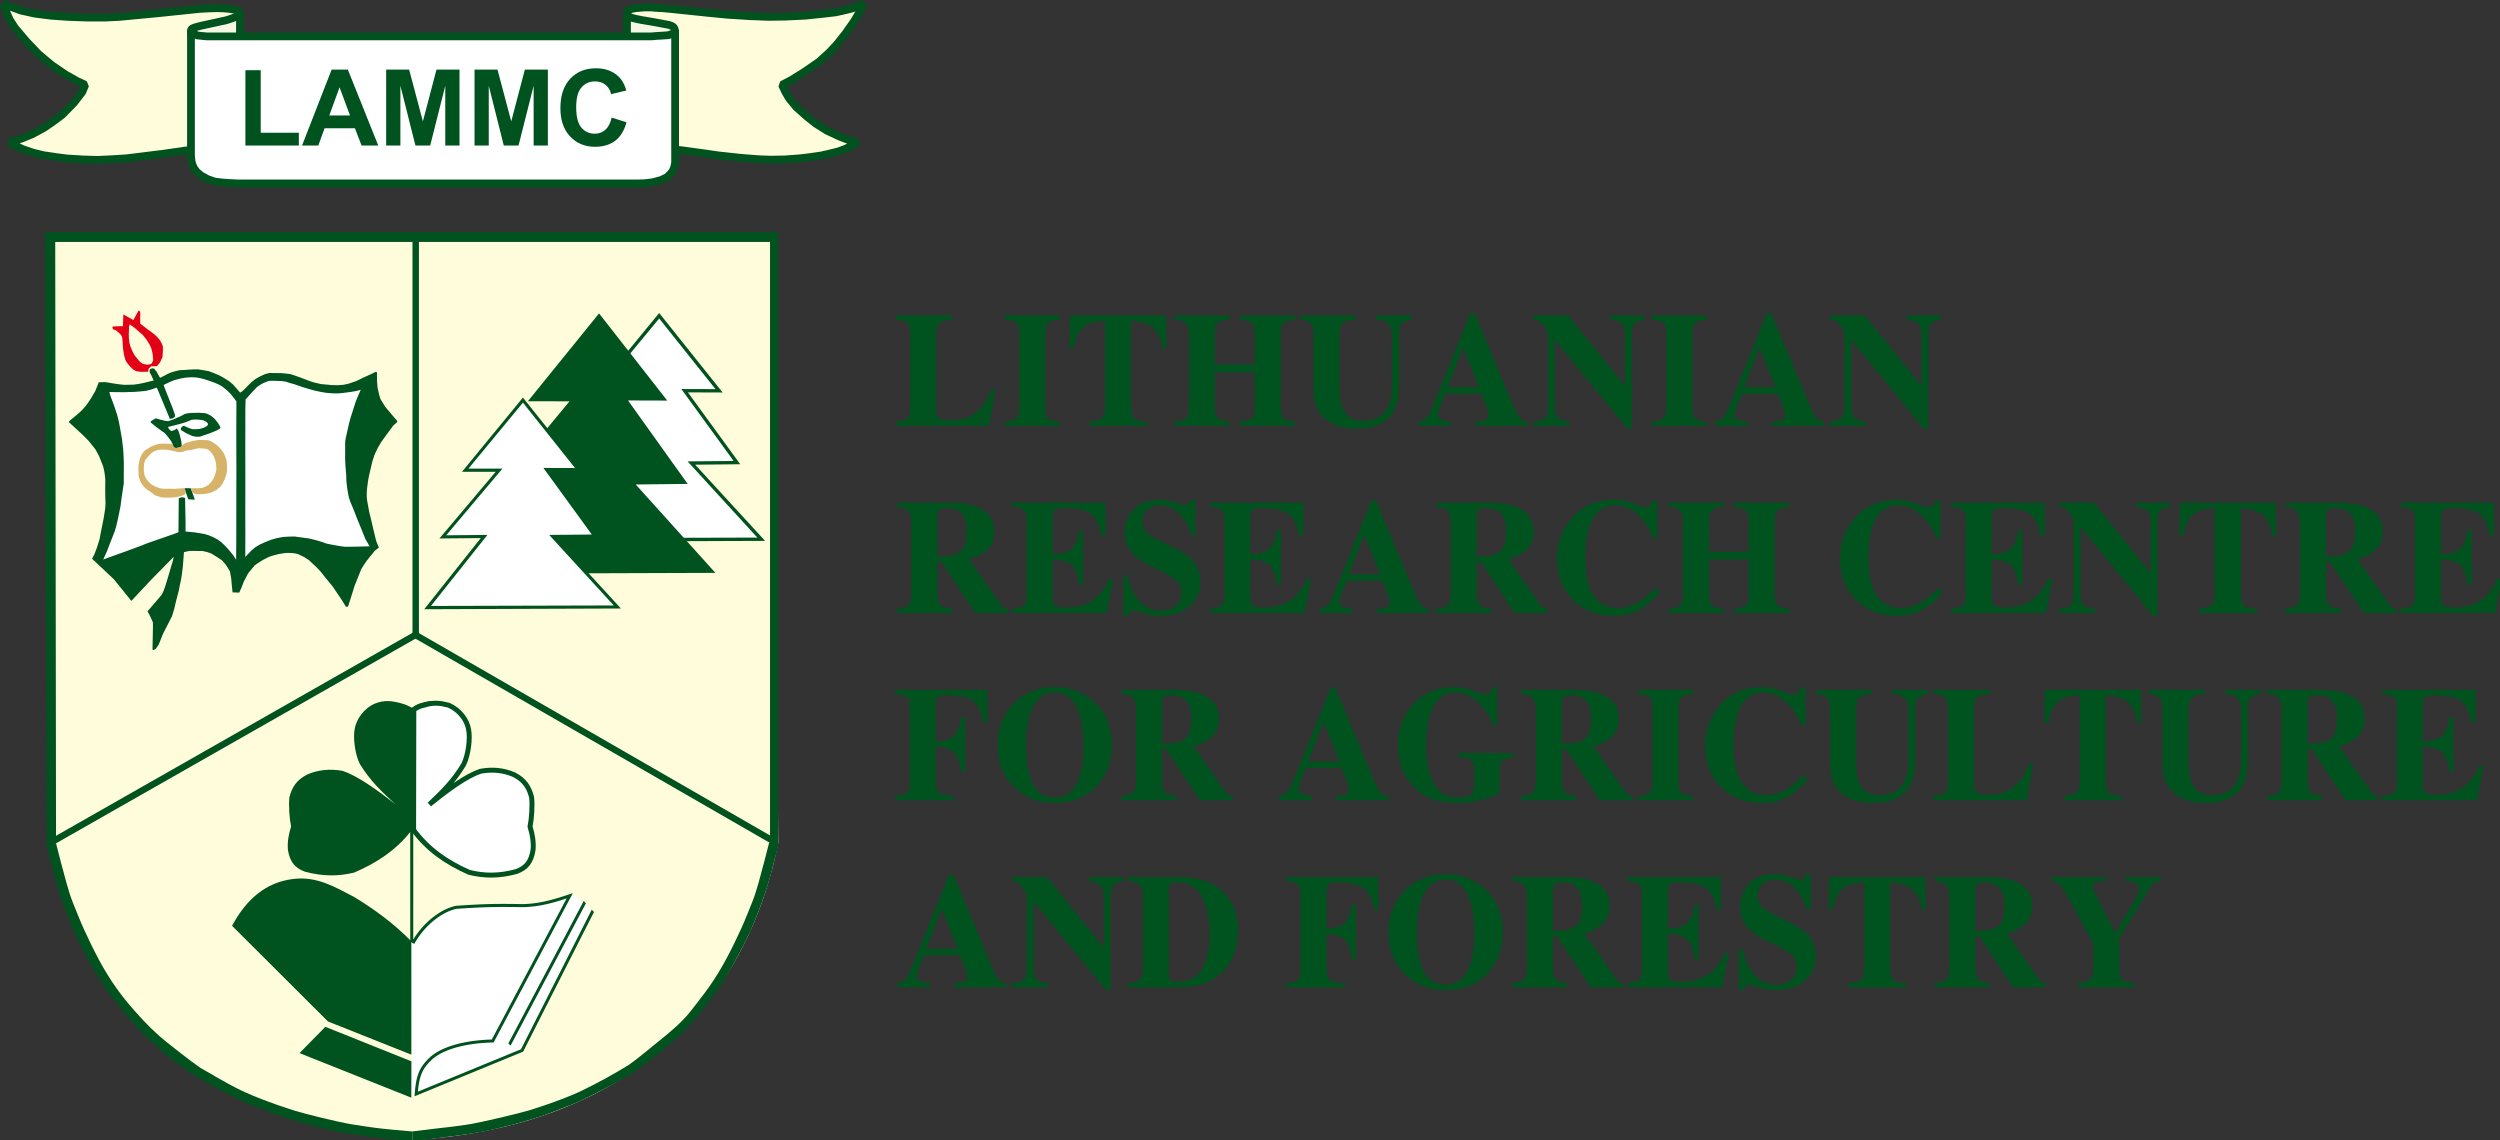 <?xml version="1.0" encoding="UTF-8" standalone="no"?>
<!-- Created with Inkscape (http://www.inkscape.org/) -->

<svg
   width="178.468mm"
   height="81.394mm"
   viewBox="0 0 178.468 81.394"
   version="1.1"
   id="svg1"
   xml:space="preserve"
   inkscape:version="1.3.2 (091e20e, 2023-11-25, custom)"
   sodipodi:docname="LAMMC.svg"
   xmlns:inkscape="http://www.inkscape.org/namespaces/inkscape"
   xmlns:sodipodi="http://sodipodi.sourceforge.net/DTD/sodipodi-0.dtd"
   xmlns="http://www.w3.org/2000/svg"
   xmlns:svg="http://www.w3.org/2000/svg"><rect x="0" y="0" width="178.468" height="81.394" fill="#333333" stroke="none"/><sodipodi:namedview
     id="namedview1"
     pagecolor="#ffffff"
     bordercolor="#000000"
     borderopacity="0.25"
     inkscape:showpageshadow="2"
     inkscape:pageopacity="0.0"
     inkscape:pagecheckerboard="0"
     inkscape:deskcolor="#d1d1d1"
     inkscape:document-units="mm"
     inkscape:zoom="0.71622834"
     inkscape:cx="335.08867"
     inkscape:cy="277.14625"
     inkscape:window-width="2560"
     inkscape:window-height="1351"
     inkscape:window-x="-9"
     inkscape:window-y="-9"
     inkscape:window-maximized="1"
     inkscape:current-layer="layer1" /><defs
     id="defs1" /><g
     inkscape:label="Layer 1"
     inkscape:groupmode="layer"
     id="layer1"
     transform="translate(-15.774,-107.933)"><g
       id="g1"
       transform="matrix(0.353,0,0,0.353,-3.905,93.066)"><g
         id="Layer1000"><path
           d="m 236.858,127.399 c 1.118,-0.115 1.891,-0.328 2.317,-0.624 0.425,-0.312 0.638,-0.87 0.638,-1.686 v -15.777 c 0,-0.865 -0.196,-1.505 -0.589,-1.91 -0.387,-0.416 -1.172,-0.635 -2.366,-0.656 v -0.832 h 11.518 v 0.832 c -1.352,0.055 -2.24,0.301 -2.671,0.739 -0.414,0.427 -0.621,1.122 -0.621,2.085 v 15.52 c 0,0.832 0.229,1.385 0.687,1.653 0.469,0.268 1.216,0.399 2.235,0.399 2.077,0 3.777,-0.531 5.097,-1.587 1.33,-1.067 2.382,-2.654 3.161,-4.761 h 0.829 l -1.308,7.437 h -18.926 z m 22.072,0 c 0.949,-0.044 1.679,-0.235 2.186,-0.575 0.512,-0.345 0.768,-1.007 0.768,-1.992 v -15.52 c 0,-0.996 -0.223,-1.658 -0.67,-1.992 -0.447,-0.329 -1.21,-0.52 -2.284,-0.575 v -0.832 h 11.181 v 0.832 c -1.194,0.055 -1.984,0.29 -2.382,0.706 -0.382,0.405 -0.573,1.023 -0.573,1.861 v 15.52 c 0,1.029 0.218,1.702 0.654,2.019 0.447,0.323 1.216,0.503 2.301,0.547 v 0.832 h -11.181 z m 13.121,-14.814 0.082,-6.671 h 19.422 l 0.082,6.671 h -0.829 c -0.18,-1.625 -0.72,-2.933 -1.613,-3.913 -0.894,-0.996 -2.47,-1.554 -4.715,-1.669 v 17.315 c 0,1.155 0.213,1.948 0.638,2.375 0.425,0.427 1.286,0.662 2.573,0.706 v 0.832 h -11.693 v -0.832 c 1.363,-0.109 2.235,-0.355 2.622,-0.755 0.392,-0.394 0.589,-1.171 0.589,-2.326 v -17.315 c -2.224,0.076 -3.789,0.607 -4.683,1.603 -0.883,0.985 -1.433,2.309 -1.646,3.978 z m 21.167,-6.671 h 11.18 v 0.832 c -1.194,0.076 -1.984,0.306 -2.382,0.689 -0.382,0.383 -0.572,1.012 -0.572,1.877 v 6.54 h 8.019 v -6.54 c 0,-0.974 -0.251,-1.631 -0.753,-1.976 -0.49,-0.339 -1.221,-0.536 -2.202,-0.591 v -0.832 h 11.18 v 0.832 c -1.117,0.076 -1.892,0.295 -2.317,0.656 -0.425,0.367 -0.638,1.002 -0.638,1.91 v 15.52 c 0,0.941 0.24,1.587 0.72,1.943 0.48,0.35 1.221,0.558 2.235,0.624 v 0.832 h -11.18 v -0.832 c 1.33,-0.148 2.159,-0.405 2.475,-0.772 0.322,-0.372 0.48,-0.969 0.48,-1.795 v -7.41 h -8.019 v 7.41 c 0,0.876 0.196,1.505 0.589,1.877 0.409,0.372 1.194,0.602 2.366,0.689 v 0.832 h -11.18 v -0.832 c 0.894,-0.044 1.608,-0.219 2.142,-0.531 0.539,-0.306 0.812,-0.985 0.812,-2.036 v -15.52 c 0,-0.865 -0.224,-1.5 -0.671,-1.894 -0.436,-0.394 -1.199,-0.618 -2.284,-0.673 z m 25.44,0 h 11.197 v 0.832 c -1.33,0.055 -2.197,0.312 -2.606,0.772 -0.403,0.46 -0.605,1.226 -0.605,2.304 v 11.016 c 0,4.263 1.575,6.397 4.726,6.397 3.92,0 5.877,-2.408 5.877,-7.229 v -9.927 c 0,-1.193 -0.273,-2.052 -0.812,-2.561 -0.534,-0.514 -1.336,-0.772 -2.399,-0.772 v -0.832 h 7.174 v 0.832 c -1.118,0.191 -1.826,0.509 -2.126,0.947 -0.289,0.438 -0.431,1.062 -0.431,1.877 v 10.37 c 0,3.24 -0.747,5.527 -2.235,6.863 -1.483,1.335 -3.571,2.003 -6.28,2.003 -2.649,0 -4.775,-0.64 -6.372,-1.926 -1.597,-1.291 -2.393,-3.294 -2.393,-6.009 v -11.049 c 0,-1.056 -0.175,-1.812 -0.529,-2.26 -0.338,-0.449 -1.068,-0.717 -2.186,-0.815 z m 34.43,-0.465 v 0 h 0.91 l 7.555,18.147 c 0.66,1.603 1.199,2.638 1.613,3.097 0.414,0.46 0.938,0.695 1.565,0.706 v 0.832 h -10.619 v -0.832 c 0.85,-0.044 1.499,-0.131 1.946,-0.274 0.458,-0.148 0.687,-0.465 0.687,-0.947 0,-0.564 -0.251,-1.456 -0.752,-2.659 l -0.72,-1.795 v 0 h -7.234 v 0 l -1.085,2.769 c -0.267,0.717 -0.398,1.215 -0.398,1.494 0,0.832 0.905,1.302 2.715,1.412 v 0.832 0 h -6.661 v -0.832 c 0.84,-0.148 1.45,-0.487 1.821,-1.012 0.371,-0.531 0.829,-1.488 1.374,-2.868 z m -4.568,14.957 v 0.006 h 6.307 v -0.006 l -3.227,-8.012 v 0 z m 35.836,-0.274 v 0 -10.053 c 0,-1.27 -0.229,-2.123 -0.687,-2.561 -0.458,-0.449 -1.216,-0.706 -2.268,-0.772 v -0.832 h 6.917 v 0.832 c -1.052,0.148 -1.744,0.427 -2.077,0.832 -0.322,0.41 -0.48,1.073 -0.48,1.992 v 19.236 h -0.91 l -14.674,-17.972 v 0 13.233 c 0,1.111 0.174,1.91 0.529,2.402 0.36,0.482 1.172,0.794 2.426,0.93 v 0.832 h -7.316 v -0.832 c 1.341,-0.115 2.164,-0.394 2.475,-0.832 0.322,-0.438 0.48,-1.018 0.48,-1.735 v -15.679 c -0.671,-0.93 -1.161,-1.565 -1.472,-1.893 -0.294,-0.345 -0.687,-0.514 -1.177,-0.514 h -0.305 v -0.832 h 7.075 z m 5.418,7.268 c 0.949,-0.044 1.679,-0.235 2.186,-0.575 0.512,-0.345 0.768,-1.007 0.768,-1.992 v -15.52 c 0,-0.996 -0.223,-1.658 -0.671,-1.992 -0.447,-0.329 -1.21,-0.52 -2.284,-0.575 v -0.832 h 11.18 v 0.832 c -1.194,0.055 -1.984,0.29 -2.382,0.706 -0.381,0.405 -0.572,1.023 -0.572,1.861 v 15.52 c 0,1.029 0.218,1.702 0.654,2.019 0.447,0.323 1.216,0.503 2.3,0.547 v 0.832 h -11.18 z m 23.282,-21.95 v 0 h 0.91 l 7.555,18.147 c 0.66,1.603 1.199,2.638 1.613,3.097 0.414,0.46 0.938,0.695 1.564,0.706 v 0.832 h -10.619 v -0.832 c 0.851,-0.044 1.499,-0.131 1.946,-0.274 0.458,-0.148 0.687,-0.465 0.687,-0.947 0,-0.564 -0.251,-1.456 -0.752,-2.659 l -0.72,-1.795 v 0 h -7.233 v 0 l -1.085,2.769 c -0.267,0.717 -0.398,1.215 -0.398,1.494 0,0.832 0.905,1.302 2.715,1.412 v 0.832 0 h -6.661 v -0.832 c 0.839,-0.148 1.45,-0.487 1.821,-1.012 0.37,-0.531 0.828,-1.488 1.374,-2.868 z m -4.568,14.957 v 0.006 h 6.307 v -0.006 l -3.227,-8.012 v 0 z m 35.836,-0.274 v 0 -10.053 c 0,-1.27 -0.229,-2.123 -0.687,-2.561 -0.458,-0.449 -1.216,-0.706 -2.268,-0.772 v -0.832 h 6.918 v 0.832 c -1.052,0.148 -1.744,0.427 -2.077,0.832 -0.321,0.41 -0.48,1.073 -0.48,1.992 v 19.236 h -0.91 l -14.675,-17.972 v 0 13.233 c 0,1.111 0.175,1.91 0.529,2.402 0.36,0.482 1.172,0.794 2.426,0.93 v 0.832 h -7.316 v -0.832 c 1.341,-0.115 2.164,-0.394 2.475,-0.832 0.322,-0.438 0.48,-1.018 0.48,-1.735 v -15.679 c -0.67,-0.93 -1.161,-1.565 -1.472,-1.893 -0.294,-0.345 -0.687,-0.514 -1.177,-0.514 h -0.305 v -0.832 h 7.076 z m -207.21,45.121 c 1.264,-0.11 2.077,-0.383 2.426,-0.832 0.354,-0.46 0.529,-1.21 0.529,-2.249 v -14.497 c 0,-0.936 -0.191,-1.669 -0.572,-2.195 -0.387,-0.536 -1.177,-0.826 -2.382,-0.881 v -0.832 h 10.717 c 2.927,0 5.157,0.493 6.689,1.472 1.543,0.974 2.317,2.436 2.317,4.378 0,1.511 -0.441,2.698 -1.324,3.574 -0.878,0.87 -2.132,1.543 -3.772,2.025 l 6.536,9.331 c 0.147,0.225 0.338,0.399 0.573,0.531 0.234,0.115 0.496,0.175 0.785,0.175 v 0.832 h -6.661 l -6.825,-10.343 h -0.806 v 6.43 c 0,1.155 0.218,1.938 0.654,2.342 0.447,0.405 1.216,0.651 2.3,0.739 v 0.832 h -11.18 z m 8.226,-10.6 1.581,-0.049 c 1.575,-0.071 2.688,-0.482 3.336,-1.215 0.659,-0.739 0.992,-2.03 0.992,-3.864 0,-3.114 -1.314,-4.668 -3.947,-4.668 -0.861,0 -1.401,0.126 -1.624,0.383 -0.224,0.257 -0.338,0.64 -0.338,1.155 z m 15.056,10.6 c 1.227,-0.115 2.022,-0.35 2.393,-0.706 0.376,-0.35 0.561,-0.887 0.561,-1.603 v -16.035 c 0,-0.826 -0.218,-1.401 -0.654,-1.735 -0.425,-0.339 -1.194,-0.531 -2.3,-0.575 v -0.832 h 18.927 v 6.671 h -0.829 c -0.414,-2.266 -1.177,-3.765 -2.284,-4.493 -1.107,-0.728 -2.818,-1.089 -5.13,-1.089 -1.139,0 -1.837,0.137 -2.093,0.416 -0.245,0.279 -0.365,0.673 -0.365,1.188 v 7.727 0 c 1.853,0 3.161,-0.394 3.93,-1.188 0.768,-0.788 1.243,-2.019 1.423,-3.688 h 0.829 v 11.098 h -0.829 c -0.245,-2.14 -0.801,-3.53 -1.663,-4.17 -0.861,-0.64 -2.093,-0.963 -3.69,-0.963 v 0 7.798 c 0,0.722 0.18,1.226 0.545,1.505 0.37,0.279 1.128,0.416 2.268,0.416 4.11,0 6.983,-1.948 8.624,-5.839 h 0.829 l -1.308,6.928 h -19.183 z m 22.552,-6.802 h 0.828 c 0.393,2.03 1.161,3.727 2.3,5.084 1.139,1.357 2.617,2.036 4.427,2.036 1.319,0 2.344,-0.35 3.069,-1.056 0.736,-0.717 1.101,-1.614 1.101,-2.692 0,-1.051 -0.463,-1.915 -1.39,-2.6 -0.927,-0.684 -2.333,-1.45 -4.219,-2.293 -2.066,-0.963 -3.56,-1.998 -4.486,-3.108 -0.916,-1.122 -1.374,-2.43 -1.374,-3.929 0,-1.845 0.578,-3.421 1.739,-4.728 1.172,-1.313 2.965,-1.97 5.386,-1.97 0.987,0 2,0.18 3.031,0.542 1.047,0.367 1.75,0.547 2.126,0.547 0.278,0 0.485,-0.071 0.621,-0.208 0.137,-0.137 0.278,-0.443 0.415,-0.914 h 0.992 v 7.218 h -0.829 c -0.469,-1.713 -1.27,-3.158 -2.398,-4.334 -1.118,-1.176 -2.437,-1.762 -3.958,-1.762 -1.101,0 -1.974,0.312 -2.622,0.93 -0.638,0.607 -0.96,1.379 -0.96,2.309 0,1.089 0.393,1.937 1.183,2.545 0.796,0.613 2.153,1.357 4.056,2.244 2.889,1.319 4.699,2.583 5.434,3.803 0.747,1.204 1.118,2.43 1.118,3.667 0,2.03 -0.747,3.689 -2.235,4.969 -1.494,1.275 -3.445,1.91 -5.865,1.91 -1.21,0 -2.355,-0.186 -3.434,-0.564 -1.063,-0.372 -1.744,-0.558 -2.044,-0.558 -0.485,0 -0.829,0.372 -1.019,1.122 h -0.992 z m 17.454,6.802 c 1.227,-0.115 2.022,-0.35 2.393,-0.706 0.376,-0.35 0.561,-0.887 0.561,-1.603 v -16.035 c 0,-0.826 -0.218,-1.401 -0.654,-1.735 -0.425,-0.339 -1.194,-0.531 -2.3,-0.575 v -0.832 h 18.927 v 6.671 h -0.829 c -0.414,-2.266 -1.177,-3.765 -2.284,-4.493 -1.107,-0.728 -2.818,-1.089 -5.13,-1.089 -1.139,0 -1.837,0.137 -2.093,0.416 -0.245,0.279 -0.365,0.673 -0.365,1.188 v 7.727 0 c 1.853,0 3.161,-0.394 3.93,-1.188 0.768,-0.788 1.242,-2.019 1.423,-3.688 h 0.828 v 11.098 h -0.828 c -0.245,-2.14 -0.801,-3.53 -1.663,-4.17 -0.861,-0.64 -2.093,-0.963 -3.69,-0.963 v 0 7.798 c 0,0.722 0.18,1.226 0.545,1.505 0.37,0.279 1.128,0.416 2.267,0.416 4.11,0 6.983,-1.948 8.624,-5.839 h 0.829 l -1.308,6.928 H 300.403 Z M 333.11,143.302 v 0 h 0.91 l 7.556,18.147 c 0.66,1.603 1.199,2.638 1.613,3.097 0.415,0.46 0.938,0.695 1.565,0.706 v 0.832 h -10.619 v -0.832 c 0.85,-0.044 1.499,-0.131 1.946,-0.274 0.458,-0.148 0.687,-0.465 0.687,-0.947 0,-0.564 -0.251,-1.456 -0.752,-2.659 l -0.72,-1.795 v 0 h -7.234 v 0 l -1.085,2.769 c -0.267,0.717 -0.398,1.215 -0.398,1.494 0,0.832 0.905,1.302 2.715,1.412 v 0.832 0 h -6.661 v -0.832 c 0.839,-0.148 1.45,-0.487 1.821,-1.012 0.371,-0.531 0.828,-1.488 1.374,-2.868 z m -4.568,14.956 v 0.006 h 6.307 v -0.006 l -3.227,-8.012 v 0 z m 17.635,6.994 c 1.264,-0.11 2.077,-0.383 2.426,-0.832 0.354,-0.46 0.529,-1.21 0.529,-2.249 v -14.497 c 0,-0.936 -0.191,-1.669 -0.572,-2.195 -0.387,-0.536 -1.177,-0.826 -2.382,-0.881 v -0.832 h 10.717 c 2.927,0 5.157,0.493 6.688,1.472 1.543,0.974 2.317,2.436 2.317,4.378 0,1.511 -0.441,2.698 -1.325,3.574 -0.878,0.87 -2.131,1.543 -3.772,2.025 l 6.536,9.331 c 0.147,0.225 0.338,0.399 0.572,0.531 0.234,0.115 0.496,0.175 0.785,0.175 v 0.832 h -6.661 l -6.825,-10.343 h -0.807 v 6.43 c 0,1.155 0.218,1.938 0.654,2.342 0.447,0.405 1.216,0.651 2.3,0.739 v 0.832 h -11.18 z m 8.226,-10.6 1.581,-0.049 c 1.575,-0.071 2.688,-0.482 3.336,-1.215 0.66,-0.739 0.992,-2.03 0.992,-3.864 0,-3.114 -1.314,-4.668 -3.947,-4.668 -0.861,0 -1.401,0.126 -1.625,0.383 -0.224,0.257 -0.338,0.64 -0.338,1.155 z m 36.06,6.365 0.992,0.832 c -1.385,1.637 -2.813,2.851 -4.279,3.639 -1.472,0.782 -3.085,1.171 -4.841,1.171 -3.549,0 -6.389,-1.089 -8.531,-3.273 -2.131,-2.178 -3.194,-4.963 -3.194,-8.362 0,-3.196 1.052,-5.965 3.161,-8.307 2.12,-2.348 4.912,-3.524 8.368,-3.524 1.325,0 2.622,0.257 3.898,0.766 1.292,0.514 2.11,0.772 2.464,0.772 0.316,0 0.589,-0.099 0.812,-0.29 0.234,-0.203 0.474,-0.586 0.719,-1.149 h 0.91 v 7.596 h -0.829 c -0.736,-1.839 -1.799,-3.398 -3.194,-4.679 -1.385,-1.286 -2.845,-1.927 -4.377,-1.927 -4.11,0 -6.165,3.574 -6.165,10.726 0,3.579 0.594,6.151 1.788,7.722 1.205,1.571 2.775,2.359 4.71,2.359 2.666,0 5.195,-1.357 7.588,-4.071 z m 2.698,-17.25 h 11.18 v 0.832 c -1.194,0.077 -1.984,0.306 -2.382,0.689 -0.382,0.383 -0.572,1.012 -0.572,1.877 v 6.54 h 8.019 v -6.54 c 0,-0.974 -0.251,-1.631 -0.752,-1.975 -0.491,-0.339 -1.221,-0.536 -2.202,-0.591 v -0.832 H 417.63 v 0.832 c -1.117,0.077 -1.891,0.295 -2.317,0.656 -0.425,0.367 -0.637,1.002 -0.637,1.91 v 15.52 c 0,0.941 0.24,1.587 0.719,1.943 0.48,0.35 1.221,0.558 2.235,0.624 v 0.832 h -11.18 v -0.832 c 1.33,-0.148 2.159,-0.405 2.475,-0.772 0.321,-0.372 0.48,-0.969 0.48,-1.795 v -7.41 h -8.019 v 7.41 c 0,0.876 0.197,1.505 0.589,1.877 0.409,0.372 1.194,0.602 2.365,0.689 v 0.832 H 393.16 v -0.832 c 0.894,-0.044 1.608,-0.219 2.142,-0.531 0.539,-0.306 0.812,-0.985 0.812,-2.036 V 147.166 c 0,-0.865 -0.224,-1.5 -0.67,-1.893 -0.436,-0.394 -1.199,-0.618 -2.284,-0.673 z m 54.539,17.25 0.992,0.832 c -1.385,1.637 -2.813,2.851 -4.279,3.639 -1.472,0.782 -3.085,1.171 -4.841,1.171 -3.549,0 -6.389,-1.089 -8.531,-3.273 -2.132,-2.178 -3.194,-4.963 -3.194,-8.362 0,-3.196 1.052,-5.965 3.162,-8.307 2.121,-2.348 4.912,-3.524 8.368,-3.524 1.325,0 2.622,0.257 3.898,0.766 1.292,0.514 2.11,0.772 2.464,0.772 0.316,0 0.589,-0.099 0.812,-0.29 0.234,-0.203 0.474,-0.586 0.72,-1.149 h 0.91 v 7.596 h -0.828 c -0.736,-1.839 -1.799,-3.398 -3.195,-4.679 -1.384,-1.286 -2.845,-1.927 -4.377,-1.927 -4.111,0 -6.165,3.574 -6.165,10.726 0,3.579 0.594,6.151 1.788,7.722 1.205,1.571 2.775,2.359 4.71,2.359 2.666,0 5.195,-1.357 7.588,-4.071 z m 2.617,4.236 c 1.226,-0.115 2.022,-0.35 2.393,-0.706 0.376,-0.35 0.561,-0.887 0.561,-1.603 v -16.035 c 0,-0.826 -0.218,-1.401 -0.654,-1.735 -0.425,-0.339 -1.194,-0.531 -2.3,-0.575 v -0.832 h 18.926 v 6.671 h -0.829 c -0.414,-2.266 -1.177,-3.765 -2.284,-4.493 -1.107,-0.728 -2.818,-1.089 -5.13,-1.089 -1.139,0 -1.837,0.137 -2.093,0.416 -0.245,0.279 -0.365,0.673 -0.365,1.188 v 7.727 0 c 1.853,0 3.161,-0.394 3.93,-1.188 0.769,-0.788 1.243,-2.019 1.423,-3.688 h 0.828 v 11.098 h -0.828 c -0.245,-2.14 -0.801,-3.53 -1.663,-4.17 -0.862,-0.64 -2.093,-0.963 -3.69,-0.963 v 0 7.798 c 0,0.722 0.18,1.226 0.545,1.505 0.37,0.279 1.128,0.416 2.268,0.416 4.11,0 6.983,-1.948 8.623,-5.839 h 0.829 l -1.308,6.928 h -19.183 z m 40.355,-7.268 v 0 -10.053 c 0,-1.27 -0.229,-2.123 -0.687,-2.561 -0.458,-0.449 -1.216,-0.706 -2.267,-0.772 v -0.832 h 6.917 v 0.832 c -1.052,0.148 -1.744,0.427 -2.077,0.832 -0.322,0.41 -0.48,1.073 -0.48,1.992 v 19.236 h -0.91 L 476.492,148.687 v 0 13.233 c 0,1.111 0.175,1.91 0.529,2.402 0.36,0.482 1.172,0.794 2.426,0.93 v 0.832 h -7.316 v -0.832 c 1.341,-0.115 2.164,-0.394 2.475,-0.832 0.322,-0.438 0.48,-1.018 0.48,-1.735 v -15.679 c -0.671,-0.93 -1.161,-1.565 -1.472,-1.894 -0.294,-0.345 -0.687,-0.514 -1.177,-0.514 h -0.305 v -0.832 h 7.076 z m 5.811,-7.547 0.082,-6.671 h 19.422 l 0.082,6.671 h -0.829 c -0.18,-1.625 -0.719,-2.933 -1.613,-3.913 -0.894,-0.996 -2.47,-1.554 -4.715,-1.669 v 17.315 c 0,1.155 0.213,1.948 0.638,2.375 0.425,0.427 1.286,0.662 2.573,0.706 v 0.832 h -11.693 v -0.832 c 1.363,-0.11 2.235,-0.355 2.622,-0.755 0.393,-0.394 0.589,-1.171 0.589,-2.326 v -17.315 c -2.224,0.077 -3.788,0.608 -4.683,1.604 -0.883,0.985 -1.433,2.309 -1.646,3.978 z m 21.423,14.814 c 1.265,-0.11 2.077,-0.383 2.426,-0.832 0.354,-0.46 0.529,-1.21 0.529,-2.249 v -14.497 c 0,-0.936 -0.191,-1.669 -0.573,-2.195 -0.387,-0.536 -1.177,-0.826 -2.382,-0.881 v -0.832 h 10.717 c 2.927,0 5.157,0.493 6.688,1.472 1.543,0.974 2.317,2.436 2.317,4.378 0,1.511 -0.441,2.698 -1.324,3.574 -0.878,0.87 -2.132,1.543 -3.772,2.025 l 6.536,9.331 c 0.147,0.225 0.338,0.399 0.572,0.531 0.234,0.115 0.496,0.175 0.785,0.175 v 0.832 h -6.661 l -6.825,-10.343 h -0.806 v 6.43 c 0,1.155 0.218,1.938 0.654,2.342 0.447,0.405 1.216,0.651 2.301,0.739 v 0.832 h -11.181 z m 8.226,-10.6 1.581,-0.049 c 1.575,-0.071 2.687,-0.482 3.336,-1.215 0.66,-0.739 0.992,-2.03 0.992,-3.864 0,-3.114 -1.314,-4.668 -3.947,-4.668 -0.861,0 -1.401,0.126 -1.624,0.383 -0.224,0.257 -0.338,0.64 -0.338,1.155 z m 15.056,10.6 c 1.226,-0.115 2.022,-0.35 2.393,-0.706 0.376,-0.35 0.561,-0.887 0.561,-1.603 v -16.035 c 0,-0.826 -0.218,-1.401 -0.654,-1.735 -0.425,-0.339 -1.194,-0.531 -2.3,-0.575 v -0.832 h 18.927 v 6.671 h -0.829 c -0.414,-2.266 -1.177,-3.765 -2.284,-4.493 -1.107,-0.728 -2.818,-1.089 -5.13,-1.089 -1.139,0 -1.837,0.137 -2.093,0.416 -0.245,0.279 -0.365,0.673 -0.365,1.188 v 7.727 0 c 1.853,0 3.162,-0.394 3.931,-1.188 0.768,-0.788 1.242,-2.019 1.423,-3.688 h 0.828 v 11.098 h -0.828 c -0.245,-2.14 -0.801,-3.53 -1.663,-4.17 -0.861,-0.64 -2.093,-0.963 -3.691,-0.963 v 0 7.798 c 0,0.722 0.18,1.226 0.545,1.505 0.37,0.279 1.129,0.416 2.268,0.416 4.11,0 6.983,-1.948 8.624,-5.839 h 0.829 l -1.308,6.928 h -19.183 z m -304.41,38.686 v -0.832 c 1.298,-0.109 2.115,-0.345 2.442,-0.706 0.344,-0.361 0.512,-0.897 0.512,-1.604 v -16.034 c 0,-0.887 -0.239,-1.483 -0.719,-1.779 -0.469,-0.312 -1.21,-0.487 -2.235,-0.531 v -0.832 h 18.703 v 6.671 h -0.828 c -0.371,-2.162 -1.09,-3.628 -2.159,-4.411 -1.063,-0.783 -2.731,-1.171 -4.999,-1.171 -1.085,0 -1.772,0.12 -2.061,0.367 -0.289,0.235 -0.431,0.629 -0.431,1.171 v 7.793 h 0.005 c 1.756,0 2.993,-0.389 3.718,-1.171 0.736,-0.793 1.205,-2.025 1.406,-3.705 h 0.829 v 11.098 h -0.829 c -0.245,-1.986 -0.763,-3.344 -1.548,-4.061 -0.79,-0.717 -1.979,-1.073 -3.576,-1.073 h -0.005 v 7.153 c 0,1.029 0.24,1.757 0.719,2.184 0.48,0.427 1.445,0.64 2.906,0.64 v 0.832 z M 257.491,192.78 c 0,-3.387 1.096,-6.189 3.292,-8.4 2.202,-2.222 4.966,-3.333 8.286,-3.333 3.189,0 5.909,1.062 8.166,3.19 2.268,2.123 3.402,4.975 3.402,8.543 0,3.366 -1.047,6.168 -3.146,8.4 -2.099,2.222 -4.911,3.333 -8.433,3.333 -3.292,0 -6.045,-1.083 -8.258,-3.256 -2.208,-2.167 -3.309,-4.991 -3.309,-8.477 z m 5.767,0.082 c 0,7.043 1.924,10.562 5.768,10.562 3.898,0 5.844,-3.519 5.844,-10.562 0,-3.295 -0.485,-5.899 -1.456,-7.826 -0.965,-1.932 -2.404,-2.9 -4.312,-2.9 -1.892,0 -3.341,0.908 -4.345,2.725 -0.998,1.817 -1.499,4.482 -1.499,8.001 z m 19.275,10.244 c 1.265,-0.109 2.077,-0.383 2.426,-0.832 0.354,-0.46 0.529,-1.21 0.529,-2.249 V 185.529 c 0,-0.936 -0.191,-1.669 -0.572,-2.195 -0.387,-0.536 -1.177,-0.826 -2.382,-0.881 v -0.832 h 10.717 c 2.927,0 5.157,0.493 6.688,1.472 1.543,0.974 2.317,2.436 2.317,4.378 0,1.51 -0.441,2.698 -1.324,3.574 -0.878,0.87 -2.132,1.543 -3.772,2.025 l 6.536,9.331 c 0.147,0.225 0.338,0.399 0.572,0.531 0.234,0.115 0.496,0.175 0.785,0.175 v 0.832 h -6.661 l -6.825,-10.343 h -0.806 v 6.43 c 0,1.155 0.218,1.938 0.654,2.342 0.447,0.405 1.216,0.651 2.3,0.739 v 0.832 h -11.181 z m 8.226,-10.6 1.581,-0.049 c 1.575,-0.071 2.687,-0.482 3.336,-1.215 0.66,-0.739 0.992,-2.03 0.992,-3.864 0,-3.114 -1.314,-4.668 -3.947,-4.668 -0.861,0 -1.401,0.126 -1.624,0.383 -0.224,0.257 -0.338,0.64 -0.338,1.155 z m 34.124,-11.35 v 0 h 0.91 l 7.556,18.147 c 0.66,1.603 1.199,2.638 1.613,3.097 0.415,0.46 0.938,0.695 1.565,0.706 v 0.832 h -10.619 v -0.832 c 0.85,-0.044 1.499,-0.131 1.946,-0.274 0.458,-0.148 0.687,-0.465 0.687,-0.947 0,-0.564 -0.251,-1.456 -0.752,-2.659 l -0.72,-1.795 v 0 h -7.234 v 0 l -1.085,2.769 c -0.267,0.717 -0.398,1.215 -0.398,1.494 0,0.832 0.905,1.302 2.715,1.412 v 0.832 0 h -6.661 v -0.832 c 0.839,-0.148 1.45,-0.487 1.821,-1.012 0.371,-0.531 0.828,-1.488 1.374,-2.868 z m -4.568,14.956 v 0.006 h 6.307 v -0.006 l -3.227,-8.012 v 0 z m 30.314,-0.881 V 194.4 h 11.186 v 0.832 c -0.981,0.115 -1.695,0.339 -2.142,0.673 -0.436,0.323 -0.654,1.111 -0.654,2.375 v 4.181 c -0.648,0.493 -1.848,0.958 -3.592,1.395 -1.75,0.438 -3.473,0.657 -5.178,0.657 -3.696,0 -6.591,-1.116 -8.689,-3.349 -2.088,-2.244 -3.129,-5.007 -3.129,-8.285 0,-3.36 1.063,-6.168 3.194,-8.433 2.143,-2.266 4.874,-3.398 8.193,-3.398 0.818,0 1.575,0.088 2.268,0.257 0.693,0.17 1.374,0.389 2.044,0.657 0.469,0.192 0.845,0.345 1.134,0.465 0.289,0.104 0.578,0.159 0.878,0.159 0.365,0 0.638,-0.109 0.834,-0.334 0.191,-0.224 0.398,-0.591 0.622,-1.105 h 0.91 v 7.596 h -0.828 c -0.747,-1.937 -1.804,-3.519 -3.178,-4.745 -1.374,-1.242 -2.807,-1.861 -4.296,-1.861 -4.006,0 -6.007,3.601 -6.007,10.803 0,3.316 0.534,5.888 1.597,7.727 1.074,1.839 2.616,2.758 4.628,2.758 1.439,0 2.382,-0.213 2.829,-0.64 0.447,-0.427 0.671,-1.045 0.671,-1.844 v -3.333 c 0,-0.881 -0.229,-1.494 -0.687,-1.844 -0.458,-0.356 -1.324,-0.531 -2.606,-0.531 z m 12.761,7.875 c 1.264,-0.109 2.077,-0.383 2.426,-0.832 0.354,-0.46 0.529,-1.21 0.529,-2.249 V 185.529 c 0,-0.936 -0.191,-1.669 -0.572,-2.195 -0.387,-0.536 -1.177,-0.826 -2.382,-0.881 v -0.832 h 10.717 c 2.927,0 5.157,0.493 6.688,1.472 1.543,0.974 2.317,2.436 2.317,4.378 0,1.51 -0.441,2.698 -1.324,3.574 -0.878,0.87 -2.132,1.543 -3.772,2.025 l 6.536,9.331 c 0.147,0.225 0.338,0.399 0.573,0.531 0.234,0.115 0.496,0.175 0.785,0.175 v 0.832 h -6.661 l -6.825,-10.343 h -0.806 v 6.43 c 0,1.155 0.218,1.938 0.654,2.342 0.447,0.405 1.216,0.651 2.3,0.739 v 0.832 h -11.18 z m 8.226,-10.6 1.581,-0.049 c 1.575,-0.071 2.688,-0.482 3.336,-1.215 0.659,-0.739 0.992,-2.03 0.992,-3.864 0,-3.114 -1.314,-4.668 -3.947,-4.668 -0.861,0 -1.401,0.126 -1.624,0.383 -0.224,0.257 -0.338,0.64 -0.338,1.155 z m 15.394,10.6 c 0.949,-0.044 1.679,-0.235 2.186,-0.575 0.512,-0.345 0.768,-1.007 0.768,-1.992 v -15.52 c 0,-0.996 -0.223,-1.658 -0.67,-1.992 -0.447,-0.329 -1.21,-0.52 -2.284,-0.575 v -0.832 h 11.181 v 0.832 c -1.194,0.055 -1.985,0.29 -2.382,0.706 -0.382,0.405 -0.573,1.023 -0.573,1.861 v 15.52 c 0,1.029 0.218,1.702 0.654,2.019 0.447,0.323 1.216,0.503 2.301,0.547 v 0.832 h -11.181 z m 33.394,-4.236 0.992,0.832 c -1.385,1.636 -2.813,2.851 -4.279,3.639 -1.472,0.782 -3.085,1.171 -4.841,1.171 -3.548,0 -6.389,-1.089 -8.531,-3.273 -2.132,-2.178 -3.194,-4.963 -3.194,-8.362 0,-3.196 1.052,-5.965 3.162,-8.307 2.121,-2.348 4.912,-3.524 8.368,-3.524 1.325,0 2.622,0.257 3.898,0.766 1.292,0.514 2.11,0.772 2.464,0.772 0.316,0 0.589,-0.099 0.812,-0.29 0.234,-0.203 0.474,-0.586 0.719,-1.149 h 0.91 v 7.596 h -0.828 c -0.736,-1.839 -1.799,-3.398 -3.195,-4.679 -1.384,-1.286 -2.845,-1.926 -4.377,-1.926 -4.11,0 -6.165,3.574 -6.165,10.726 0,3.579 0.594,6.151 1.788,7.722 1.205,1.571 2.775,2.359 4.71,2.359 2.666,0 5.195,-1.357 7.588,-4.071 z m 2.699,-17.25 h 11.196 v 0.832 c -1.33,0.055 -2.197,0.312 -2.605,0.772 -0.404,0.46 -0.605,1.226 -0.605,2.304 v 11.016 c 0,4.263 1.575,6.397 4.726,6.397 3.919,0 5.877,-2.408 5.877,-7.229 v -9.927 c 0,-1.193 -0.272,-2.052 -0.812,-2.561 -0.534,-0.514 -1.335,-0.772 -2.398,-0.772 v -0.832 h 7.174 v 0.832 c -1.117,0.191 -1.826,0.509 -2.126,0.947 -0.289,0.438 -0.431,1.062 -0.431,1.877 v 10.37 c 0,3.24 -0.747,5.527 -2.235,6.863 -1.483,1.335 -3.571,2.003 -6.28,2.003 -2.649,0 -4.775,-0.64 -6.372,-1.927 -1.597,-1.291 -2.393,-3.294 -2.393,-6.009 V 185.529 c 0,-1.056 -0.175,-1.812 -0.529,-2.26 -0.338,-0.449 -1.068,-0.717 -2.186,-0.815 z m 23.62,21.485 c 1.118,-0.115 1.891,-0.328 2.317,-0.624 0.425,-0.312 0.638,-0.87 0.638,-1.686 v -15.777 c 0,-0.865 -0.196,-1.505 -0.589,-1.91 -0.387,-0.416 -1.172,-0.635 -2.366,-0.656 v -0.832 h 11.518 v 0.832 c -1.352,0.055 -2.24,0.301 -2.671,0.739 -0.414,0.427 -0.621,1.122 -0.621,2.085 v 15.52 c 0,0.832 0.229,1.385 0.687,1.653 0.469,0.268 1.216,0.399 2.235,0.399 2.077,0 3.778,-0.531 5.097,-1.587 1.33,-1.067 2.382,-2.654 3.162,-4.761 h 0.829 l -1.308,7.437 h -18.926 z m 22.464,-14.814 0.082,-6.671 h 19.422 l 0.082,6.671 h -0.829 c -0.18,-1.625 -0.72,-2.933 -1.613,-3.913 -0.894,-0.996 -2.47,-1.554 -4.715,-1.669 v 17.315 c 0,1.155 0.213,1.948 0.638,2.375 0.425,0.427 1.286,0.662 2.573,0.706 v 0.832 h -11.693 v -0.832 c 1.363,-0.109 2.235,-0.355 2.622,-0.755 0.393,-0.394 0.589,-1.171 0.589,-2.326 v -17.315 c -2.224,0.076 -3.788,0.608 -4.683,1.603 -0.883,0.985 -1.433,2.309 -1.646,3.978 z m 21.167,-6.671 h 11.197 v 0.832 c -1.33,0.055 -2.197,0.312 -2.606,0.772 -0.403,0.46 -0.605,1.226 -0.605,2.304 v 11.016 c 0,4.263 1.576,6.397 4.726,6.397 3.919,0 5.877,-2.408 5.877,-7.229 v -9.927 c 0,-1.193 -0.273,-2.052 -0.812,-2.561 -0.534,-0.514 -1.336,-0.772 -2.399,-0.772 v -0.832 h 7.174 v 0.832 c -1.118,0.191 -1.826,0.509 -2.126,0.947 -0.289,0.438 -0.431,1.062 -0.431,1.877 v 10.37 c 0,3.24 -0.747,5.527 -2.235,6.863 -1.482,1.335 -3.571,2.003 -6.28,2.003 -2.649,0 -4.775,-0.64 -6.372,-1.927 -1.597,-1.291 -2.393,-3.294 -2.393,-6.009 V 185.529 c 0,-1.056 -0.174,-1.812 -0.528,-2.26 -0.338,-0.449 -1.068,-0.717 -2.186,-0.815 z"
           style="fill:#00521f;fill-rule:evenodd"
           id="path1" /><path
           d="m 514.23,203.107 c 1.265,-0.109 2.077,-0.383 2.426,-0.832 0.354,-0.46 0.529,-1.21 0.529,-2.249 V 185.529 c 0,-0.936 -0.191,-1.669 -0.572,-2.195 -0.387,-0.536 -1.177,-0.826 -2.382,-0.881 v -0.832 h 10.717 c 2.927,0 5.157,0.493 6.688,1.472 1.543,0.974 2.317,2.436 2.317,4.378 0,1.51 -0.441,2.698 -1.324,3.574 -0.878,0.87 -2.132,1.543 -3.772,2.025 l 6.536,9.331 c 0.147,0.225 0.338,0.399 0.572,0.531 0.234,0.115 0.496,0.175 0.785,0.175 v 0.832 h -6.661 l -6.825,-10.343 h -0.807 v 6.43 c 0,1.155 0.218,1.938 0.654,2.342 0.447,0.405 1.216,0.651 2.3,0.739 v 0.832 h -11.18 z m 8.226,-10.6 1.581,-0.049 c 1.575,-0.071 2.687,-0.482 3.336,-1.215 0.66,-0.739 0.992,-2.03 0.992,-3.864 0,-3.114 -1.314,-4.668 -3.947,-4.668 -0.861,0 -1.401,0.126 -1.624,0.383 -0.224,0.257 -0.338,0.64 -0.338,1.155 z m 15.056,10.6 c 1.227,-0.115 2.022,-0.35 2.393,-0.706 0.376,-0.35 0.561,-0.887 0.561,-1.604 v -16.034 c 0,-0.826 -0.218,-1.401 -0.654,-1.735 -0.425,-0.339 -1.194,-0.531 -2.3,-0.575 v -0.832 h 18.927 v 6.671 h -0.829 c -0.414,-2.266 -1.177,-3.765 -2.284,-4.493 -1.107,-0.728 -2.818,-1.089 -5.13,-1.089 -1.139,0 -1.837,0.137 -2.093,0.416 -0.245,0.279 -0.365,0.673 -0.365,1.188 v 7.727 0 c 1.853,0 3.162,-0.394 3.93,-1.188 0.769,-0.788 1.243,-2.019 1.423,-3.688 h 0.828 v 11.098 h -0.828 c -0.245,-2.14 -0.801,-3.53 -1.663,-4.17 -0.861,-0.64 -2.093,-0.963 -3.69,-0.963 v 0 7.798 c 0,0.722 0.18,1.226 0.545,1.505 0.37,0.279 1.128,0.416 2.268,0.416 4.11,0 6.983,-1.948 8.624,-5.839 h 0.829 l -1.308,6.928 h -19.183 z m -289.844,15.903 v 0 h 0.91 l 7.555,18.147 c 0.66,1.603 1.199,2.638 1.613,3.097 0.414,0.46 0.938,0.695 1.565,0.706 v 0.832 h -10.619 v -0.832 c 0.85,-0.044 1.499,-0.131 1.946,-0.274 0.458,-0.148 0.687,-0.465 0.687,-0.947 0,-0.564 -0.251,-1.456 -0.752,-2.659 l -0.72,-1.795 v 0 h -7.234 v 0 l -1.085,2.769 c -0.267,0.717 -0.398,1.215 -0.398,1.494 0,0.832 0.905,1.302 2.715,1.412 v 0.832 0 h -6.661 v -0.832 c 0.839,-0.148 1.45,-0.487 1.821,-1.012 0.371,-0.531 0.829,-1.488 1.374,-2.868 z m -4.568,14.957 v 0.006 h 6.307 v -0.006 l -3.227,-8.012 v 0 z m 35.836,-0.274 v 0 -10.053 c 0,-1.27 -0.229,-2.123 -0.687,-2.561 -0.458,-0.449 -1.216,-0.706 -2.268,-0.772 v -0.832 h 6.917 v 0.832 c -1.052,0.148 -1.744,0.427 -2.077,0.832 -0.321,0.41 -0.48,1.073 -0.48,1.992 v 19.236 h -0.91 l -14.674,-17.972 v 0 13.233 c 0,1.111 0.174,1.91 0.529,2.402 0.36,0.482 1.172,0.794 2.426,0.93 v 0.832 h -7.316 v -0.832 c 1.341,-0.115 2.164,-0.394 2.475,-0.832 0.322,-0.438 0.48,-1.018 0.48,-1.735 v -15.679 c -0.671,-0.93 -1.161,-1.565 -1.472,-1.894 -0.294,-0.345 -0.687,-0.514 -1.177,-0.514 h -0.305 v -0.832 h 7.076 z m 4.922,-14.218 h 10.096 c 3.99,0 7.021,0.98 9.087,2.933 2.066,1.959 3.097,4.58 3.097,7.875 0,3.514 -1.047,6.316 -3.146,8.4 -2.099,2.074 -5.026,3.108 -8.787,3.108 h -10.347 v -0.832 c 1.041,0 1.794,-0.202 2.252,-0.607 0.469,-0.41 0.703,-0.974 0.703,-1.702 v -16.035 c 0,-0.728 -0.218,-1.286 -0.654,-1.669 -0.425,-0.383 -1.194,-0.596 -2.301,-0.64 z m 8.226,19.433 c 0,0.651 0.131,1.116 0.398,1.395 0.267,0.268 0.741,0.399 1.423,0.399 4.312,0 6.465,-3.327 6.465,-9.987 0,-2.983 -0.528,-5.424 -1.581,-7.311 -1.052,-1.894 -2.627,-2.84 -4.726,-2.84 -0.872,0 -1.417,0.126 -1.641,0.383 -0.223,0.257 -0.338,0.64 -0.338,1.155 z m 23.729,2.884 v -0.832 c 1.297,-0.109 2.115,-0.345 2.442,-0.706 0.344,-0.361 0.512,-0.897 0.512,-1.603 v -16.035 c 0,-0.887 -0.24,-1.483 -0.719,-1.779 -0.469,-0.312 -1.21,-0.487 -2.235,-0.531 v -0.832 h 18.703 v 6.671 h -0.829 c -0.371,-2.162 -1.091,-3.628 -2.159,-4.411 -1.063,-0.783 -2.731,-1.171 -4.999,-1.171 -1.085,0 -1.772,0.12 -2.061,0.367 -0.289,0.235 -0.431,0.629 -0.431,1.171 v 7.793 h 0.005 c 1.755,0 2.993,-0.389 3.718,-1.171 0.736,-0.793 1.205,-2.025 1.407,-3.705 h 0.828 v 11.098 h -0.828 c -0.245,-1.986 -0.763,-3.344 -1.548,-4.061 -0.79,-0.717 -1.979,-1.073 -3.576,-1.073 h -0.005 v 7.153 c 0,1.029 0.239,1.757 0.72,2.183 0.48,0.427 1.444,0.64 2.905,0.64 v 0.832 z m 20.714,-11.159 c 0,-3.387 1.095,-6.189 3.292,-8.4 2.203,-2.222 4.966,-3.333 8.286,-3.333 3.189,0 5.909,1.062 8.166,3.19 2.268,2.123 3.402,4.975 3.402,8.543 0,3.365 -1.047,6.168 -3.145,8.4 -2.099,2.222 -4.911,3.333 -8.433,3.333 -3.292,0 -6.045,-1.083 -8.258,-3.256 -2.208,-2.167 -3.309,-4.991 -3.309,-8.477 z m 5.767,0.082 c 0,7.043 1.924,10.562 5.767,10.562 3.898,0 5.844,-3.519 5.844,-10.562 0,-3.295 -0.485,-5.899 -1.456,-7.826 -0.965,-1.932 -2.404,-2.9 -4.312,-2.9 -1.891,0 -3.341,0.908 -4.345,2.725 -0.998,1.817 -1.499,4.482 -1.499,8.001 z m 19.275,10.244 c 1.264,-0.109 2.077,-0.383 2.426,-0.832 0.354,-0.46 0.529,-1.21 0.529,-2.249 v -14.497 c 0,-0.936 -0.191,-1.669 -0.572,-2.195 -0.387,-0.536 -1.177,-0.826 -2.382,-0.881 v -0.832 h 10.717 c 2.927,0 5.157,0.493 6.689,1.472 1.543,0.974 2.317,2.436 2.317,4.378 0,1.511 -0.441,2.698 -1.325,3.574 -0.878,0.87 -2.132,1.543 -3.772,2.025 l 6.536,9.331 c 0.147,0.225 0.338,0.399 0.572,0.531 0.234,0.115 0.496,0.175 0.785,0.175 v 0.832 h -6.661 l -6.825,-10.343 h -0.807 v 6.43 c 0,1.155 0.218,1.938 0.654,2.342 0.447,0.405 1.216,0.651 2.3,0.739 v 0.832 h -11.18 z m 8.226,-10.6 1.581,-0.049 c 1.575,-0.071 2.688,-0.482 3.336,-1.215 0.66,-0.739 0.992,-2.03 0.992,-3.864 0,-3.114 -1.314,-4.668 -3.947,-4.668 -0.861,0 -1.401,0.126 -1.625,0.383 -0.224,0.257 -0.338,0.64 -0.338,1.155 z m 15.056,10.6 c 1.227,-0.115 2.022,-0.35 2.393,-0.706 0.376,-0.35 0.561,-0.887 0.561,-1.603 v -16.035 c 0,-0.826 -0.218,-1.401 -0.654,-1.735 -0.425,-0.339 -1.194,-0.531 -2.3,-0.575 v -0.832 h 18.927 v 6.671 H 402.95 c -0.414,-2.266 -1.177,-3.765 -2.284,-4.493 -1.106,-0.728 -2.818,-1.089 -5.13,-1.089 -1.139,0 -1.837,0.137 -2.093,0.416 -0.245,0.279 -0.365,0.673 -0.365,1.188 v 7.727 0 c 1.853,0 3.162,-0.394 3.93,-1.188 0.768,-0.788 1.243,-2.019 1.423,-3.688 h 0.829 v 11.098 h -0.829 c -0.245,-2.14 -0.801,-3.53 -1.663,-4.17 -0.861,-0.64 -2.093,-0.963 -3.69,-0.963 v 0 7.798 c 0,0.722 0.18,1.226 0.545,1.505 0.37,0.279 1.128,0.416 2.268,0.416 4.11,0 6.983,-1.948 8.624,-5.839 h 0.829 l -1.308,6.928 h -19.183 z m 22.552,-6.802 h 0.828 c 0.393,2.03 1.161,3.727 2.301,5.084 1.139,1.357 2.616,2.036 4.426,2.036 1.319,0 2.344,-0.35 3.069,-1.056 0.736,-0.717 1.101,-1.614 1.101,-2.692 0,-1.051 -0.464,-1.915 -1.39,-2.6 -0.927,-0.684 -2.333,-1.45 -4.219,-2.293 -2.066,-0.963 -3.559,-1.998 -4.486,-3.108 -0.916,-1.122 -1.374,-2.43 -1.374,-3.929 0,-1.845 0.578,-3.421 1.739,-4.728 1.172,-1.313 2.965,-1.97 5.386,-1.97 0.987,0 2,0.181 3.031,0.542 1.047,0.367 1.75,0.547 2.126,0.547 0.278,0 0.486,-0.071 0.622,-0.208 0.136,-0.137 0.278,-0.443 0.414,-0.914 h 0.992 v 7.218 h -0.828 c -0.469,-1.713 -1.27,-3.158 -2.399,-4.334 -1.118,-1.176 -2.437,-1.762 -3.958,-1.762 -1.101,0 -1.974,0.312 -2.622,0.93 -0.638,0.608 -0.96,1.379 -0.96,2.309 0,1.089 0.393,1.937 1.183,2.545 0.796,0.613 2.153,1.357 4.056,2.244 2.889,1.319 4.699,2.583 5.435,3.803 0.747,1.204 1.117,2.43 1.117,3.667 0,2.03 -0.747,3.689 -2.235,4.969 -1.494,1.275 -3.445,1.91 -5.865,1.91 -1.21,0 -2.355,-0.186 -3.434,-0.564 -1.063,-0.372 -1.744,-0.558 -2.044,-0.558 -0.485,0 -0.828,0.372 -1.019,1.122 h -0.992 z m 18.185,-8.012 0.082,-6.671 h 19.422 l 0.082,6.671 h -0.829 c -0.18,-1.625 -0.719,-2.933 -1.613,-3.913 -0.894,-0.996 -2.47,-1.554 -4.715,-1.669 v 17.315 c 0,1.155 0.213,1.948 0.638,2.375 0.425,0.427 1.286,0.662 2.573,0.706 v 0.832 h -11.693 v -0.832 c 1.363,-0.109 2.235,-0.355 2.622,-0.755 0.393,-0.394 0.589,-1.171 0.589,-2.326 v -17.315 c -2.224,0.077 -3.789,0.608 -4.683,1.604 -0.883,0.985 -1.433,2.309 -1.646,3.978 z m 21.423,14.814 c 1.265,-0.109 2.077,-0.383 2.426,-0.832 0.354,-0.46 0.529,-1.21 0.529,-2.249 v -14.497 c 0,-0.936 -0.191,-1.669 -0.572,-2.195 -0.387,-0.536 -1.177,-0.826 -2.382,-0.881 v -0.832 h 10.717 c 2.927,0 5.157,0.493 6.688,1.472 1.543,0.974 2.317,2.436 2.317,4.378 0,1.511 -0.441,2.698 -1.324,3.574 -0.878,0.87 -2.132,1.543 -3.772,2.025 l 6.536,9.331 c 0.147,0.225 0.338,0.399 0.572,0.531 0.234,0.115 0.496,0.175 0.785,0.175 v 0.832 h -6.661 l -6.825,-10.343 h -0.807 v 6.43 c 0,1.155 0.218,1.938 0.654,2.342 0.447,0.405 1.216,0.651 2.301,0.739 v 0.832 h -11.181 z m 8.226,-10.6 1.581,-0.049 c 1.575,-0.071 2.687,-0.482 3.336,-1.215 0.66,-0.739 0.992,-2.03 0.992,-3.864 0,-3.114 -1.314,-4.668 -3.947,-4.668 -0.861,0 -1.401,0.126 -1.624,0.383 -0.224,0.257 -0.338,0.64 -0.338,1.155 z m 15.411,-10.885 v 0 h 10.94 v 0.832 h -0.496 c -0.872,0 -1.445,0.11 -1.722,0.323 -0.278,0.213 -0.414,0.471 -0.414,0.766 0,0.164 0.049,0.383 0.158,0.662 0.115,0.274 0.311,0.667 0.572,1.171 l 3.838,7.58 h -0.005 l 3.914,-6.622 c 0.611,-1.024 0.91,-1.85 0.91,-2.468 0,-0.526 -0.207,-0.881 -0.621,-1.073 -0.415,-0.197 -1.112,-0.307 -2.093,-0.339 v -0.832 h 7.157 v 0.832 c -1.025,0.098 -1.766,0.547 -2.235,1.346 l -6.198,10.201 v 6.283 c 0,1.231 0.273,1.992 0.818,2.276 0.55,0.279 1.297,0.46 2.235,0.547 v 0.832 0 h -11.377 v -0.832 c 1.27,-0.126 2.093,-0.399 2.475,-0.815 0.387,-0.432 0.578,-1.182 0.578,-2.266 v -4.81 l -5.8,-10.803 c -0.671,-1.231 -1.548,-1.883 -2.633,-1.959 z"
           style="fill:#00521f;fill-rule:evenodd"
           id="path2" /></g><g
         id="Layer1001"><path
           d="m 140.359,90.002 71.665,0.032 1.117,122.503 v 0 l -73.427,-42.035 z"
           style="fill:#fffcdb;fill-rule:evenodd"
           id="path3" /><path
           d="m 66.018,90.2 74.446,0.501 -0.451,80.041 -73.995,41.795 v -0.975 z"
           style="fill:#fffcdb;fill-rule:evenodd"
           id="path4" /><path
           d="m 66.241,212.788 73.969,-42.106 72.93,41.855 c -7.319,36.456 -34.208,57.668 -73.57,60.109 -31.341,-2.058 -51.605,-15.923 -63.31,-34.466 -4.907,-7.774 -7.361,-16.696 -10.02,-25.392 z"
           style="fill:#fffcdb;fill-rule:evenodd"
           id="path5" /><path
           d="m 146.997,225.647 7.085,-0.072 8.805,-0.309 9.119,-2.105 3.809,3.481 -5.774,10.053 -5.026,9.971 -3.914,7.635 -5.805,2.431 -8.923,3.696 -6.317,2.892 -1.128,0.089 0.001,-30.706 3.704,-4.146 z"
           style="fill:#ffffff;fill-rule:evenodd"
           id="path6" /><path
           d="m 101.994,121.378 2.541,1.928 1.877,-1.524 2.073,-2.78 4.295,-0.535 6.934,2.093 4.322,0.525 5.195,-0.795 -0.806,3.456 -2.17,10.164 0.626,7.724 4.268,11.361 -7.126,0.343 -9.661,-2.288 -5.805,2.431 -4.508,3.042 -4.121,-4.287 -9.21,-1.328 -8.915,3.305 -5.178,1.047 2.562,-9.335 0.249,-9.909 -1.123,-9.566 -0.767,-5.573 8.664,-0.657 6.644,-2.65 6.064,1.155 z"
           style="fill:#ffffff;fill-rule:evenodd"
           id="path7" /><g
           id="Layer1002"><path
             d="m 176.465,121.268 12.604,-15.296 12.081,15.184 -6.948,-0.02 10.562,14.532 -9.2,0.1 14.111,15.393 -41.448,0.141 12.331,-15.546 -8.996,0.097 12.274,-14.567 z"
             style="fill:#ffffff;fill-rule:evenodd"
             id="path8" /><path
             d="m 189.053,105.415 0.002,1.107 -11.905,14.417 7.426,2e-4 -12.284,14.567 9.007,-0.087 -12.342,15.52 39.944,-0.109 -14.104,-15.407 9.309,-0.088 -10.573,-14.547 6.907,0.021 -11.385,-14.287 -0.002,-1.107 12.836,16.077 -7.02,-0.025 10.575,14.531 -9.108,0.095 14.135,15.405 -42.976,0.162 12.351,-15.546 -9.033,0.085 12.292,-14.567 -7.357,-0.004 z"
             style="fill:#00521f;fill-rule:evenodd"
             id="path9" /></g><path
           d="m 162.504,123.258 14.39,-17.762 13.793,17.631 -7.933,-0.024 12.059,16.874 -10.504,0.116 16.111,17.874 -47.321,0.163 14.078,-18.051 -10.271,0.113 14.014,-16.915 z"
           style="fill:#00521f;fill-rule:evenodd"
           id="path10" /><path
           d="m 116.322,255.083 5.218,-5.309 17.409,6.97 -0.022,7.352 z m 22.383,-44.719 c -2.871,3.655 -6.736,6.247 -11.33,8.209 -3.151,0.773 -6.27,0.802 -9.942,-0.17 -2.124,-0.771 -3.057,-2.053 -3.449,-4.356 -0.159,-1.501 0.094,-3.104 0.628,-4.775 -0.327,-1.59 -0.524,-4.191 -0.332,-5.952 0.516,-1.976 1.411,-3.479 3.658,-4.604 2.119,-0.899 4.432,-1.18 7.07,-0.717 3.026,1.016 6.793,3.693 10.685,6.754 -2.631,-2.428 -5.06,-4.68 -7.171,-8.13 -1.006,-2.013 -1.39,-5.287 -1.053,-7.045 0.318,-2.017 1.868,-4.234 4.133,-5.188 1.694,-0.666 3.131,-0.62 5.113,-0.088 0.844,0.203 1.629,0.541 2.331,0.938 l -0.03,24.715 0.304,0.406 -0.001,21.762 0.023,-0.039 0.213,-0.341 0.221,-0.335 0.229,-0.329 0.236,-0.323 0.243,-0.316 0.249,-0.309 0.255,-0.302 0.261,-0.295 0.267,-0.288 0.272,-0.28 0.277,-0.272 0.281,-0.264 0.284,-0.255 0.288,-0.247 0.291,-0.238 0.294,-0.229 0.296,-0.219 0.298,-0.21 0.3,-0.2 0.301,-0.19 0.302,-0.179 0.303,-0.169 0.303,-0.158 0.303,-0.147 0.302,-0.135 0.301,-0.124 0.3,-0.112 0.299,-0.1 0.297,-0.087 0.295,-0.074 0.306,-0.065 0.569,-0.039 0.531,-0.035 0.514,-0.033 0.499,-0.031 0.484,-0.029 0.471,-0.027 0.458,-0.025 0.446,-0.023 0.435,-0.021 0.424,-0.019 0.415,-0.017 0.406,-0.015 0.399,-0.013 0.392,-0.012 0.386,-0.01 0.381,-0.009 0.377,-0.007 0.374,-0.006 0.371,-0.005 0.369,-0.003 0.369,-0.002 0.369,-9e-4 0.37,4e-4 0.371,0.001 0.374,0.002 0.377,0.003 0.382,0.004 0.387,0.005 0.393,0.006 0.4,0.007 0.408,0.007 0.41,0.008 0.34,-0.008 0.34,-0.013 0.336,-0.018 0.332,-0.023 0.329,-0.028 0.325,-0.032 0.322,-0.037 0.318,-0.041 0.315,-0.045 0.312,-0.049 0.309,-0.052 0.306,-0.056 0.303,-0.059 0.301,-0.062 0.298,-0.065 0.295,-0.068 0.293,-0.071 0.291,-0.073 0.289,-0.075 0.286,-0.077 0.284,-0.079 0.282,-0.081 0.281,-0.083 0.279,-0.084 0.277,-0.085 0.276,-0.086 0.274,-0.087 0.273,-0.088 0.272,-0.088 0.27,-0.088 0.269,-0.089 0.99,-0.327 -16.015,30.195 -0.61,0.017 -0.432,0.017 -0.432,0.022 -0.432,0.027 -0.432,0.032 -0.431,0.037 -0.43,0.043 -0.428,0.048 -0.426,0.054 -0.423,0.06 -0.42,0.066 -0.417,0.071 -0.413,0.077 -0.409,0.083 -0.404,0.089 -0.399,0.096 -0.393,0.102 -0.387,0.108 -0.381,0.115 -0.374,0.121 -0.366,0.128 -0.359,0.134 -0.351,0.141 -0.342,0.147 -0.333,0.154 -0.324,0.161 -0.314,0.168 -0.303,0.175 -0.292,0.182 -0.281,0.189 -0.27,0.196 -0.254,0.199 -0.196,0.179 -0.193,0.183 -0.184,0.181 -0.175,0.179 -0.167,0.178 -0.158,0.177 -0.15,0.177 -0.142,0.177 -0.134,0.178 -0.127,0.179 -0.12,0.181 -0.114,0.183 -0.107,0.186 -0.101,0.19 -0.095,0.194 -0.089,0.198 -0.084,0.204 -0.079,0.209 -0.074,0.216 -0.069,0.223 -0.065,0.23 -0.06,0.238 -0.056,0.247 -0.052,0.256 -0.048,0.266 -0.045,0.276 -0.041,0.286 -0.038,0.297 -0.035,0.309 -0.032,0.321 -0.016,0.186 20.839,-8.567 14.106,-27.819 0.203,-0.406 0.46,0.463 -0.111,0.204 -14.216,28.036 -21.968,9.031 0.066,-0.846 0.03,-0.34 0.033,-0.328 0.036,-0.317 0.039,-0.306 0.043,-0.296 0.046,-0.287 0.05,-0.278 0.055,-0.269 0.059,-0.261 0.064,-0.253 0.069,-0.246 0.074,-0.239 0.08,-0.233 0.086,-0.227 0.091,-0.222 0.098,-0.216 0.104,-0.212 0.11,-0.207 0.117,-0.204 0.124,-0.2 0.131,-0.197 0.138,-0.194 0.145,-0.192 0.153,-0.19 0.16,-0.189 0.168,-0.188 0.176,-0.188 0.184,-0.188 0.193,-0.189 0.201,-0.19 0.216,-0.198 0.281,-0.221 0.289,-0.209 0.299,-0.201 0.31,-0.193 0.32,-0.184 0.33,-0.176 0.339,-0.169 0.348,-0.161 0.357,-0.154 0.365,-0.146 0.372,-0.139 0.38,-0.132 0.387,-0.125 0.393,-0.118 0.399,-0.111 0.404,-0.105 0.41,-0.098 0.414,-0.092 0.419,-0.085 0.422,-0.079 0.426,-0.073 0.429,-0.067 0.432,-0.061 0.434,-0.055 0.436,-0.049 0.438,-0.044 0.439,-0.038 0.439,-0.033 0.44,-0.027 0.439,-0.022 0.439,-0.017 0.258,-0.007 15.137,-28.539 -0.089,0.029 -0.273,0.089 -0.275,0.088 -0.277,0.088 -0.278,0.087 -0.28,0.086 -0.282,0.085 -0.284,0.084 -0.287,0.082 -0.289,0.081 -0.291,0.079 -0.294,0.077 -0.296,0.075 -0.299,0.072 -0.302,0.07 -0.305,0.067 -0.308,0.064 -0.311,0.061 -0.314,0.057 -0.317,0.054 -0.32,0.05 -0.323,0.046 -0.327,0.042 -0.33,0.038 -0.334,0.033 -0.338,0.028 -0.341,0.024 -0.345,0.019 -0.349,0.013 -0.357,0.008 -0.422,-0.008 -0.407,-0.007 -0.399,-0.006 -0.392,-0.006 -0.386,-0.005 -0.381,-0.004 -0.376,-0.003 -0.372,-0.002 -0.369,-10e-4 -0.368,-4e-4 -0.367,9e-4 -0.367,0.002 -0.367,0.003 -0.369,0.004 -0.371,0.006 -0.375,0.007 -0.379,0.009 -0.384,0.01 -0.39,0.012 -0.397,0.013 -0.404,0.015 -0.413,0.017 -0.422,0.019 -0.433,0.021 -0.444,0.023 -0.456,0.024 -0.469,0.027 -0.483,0.029 -0.497,0.031 -0.513,0.033 -0.529,0.035 -0.526,0.036 -0.253,0.053 -0.272,0.069 -0.275,0.081 -0.278,0.093 -0.281,0.105 -0.283,0.116 -0.285,0.128 -0.286,0.139 -0.287,0.15 -0.288,0.16 -0.288,0.171 -0.288,0.181 -0.287,0.191 -0.286,0.201 -0.284,0.21 -0.282,0.22 -0.28,0.229 -0.277,0.237 -0.274,0.246 -0.271,0.254 -0.266,0.262 -0.262,0.27 -0.257,0.277 -0.252,0.284 -0.246,0.292 -0.24,0.298 -0.234,0.305 -0.227,0.311 -0.22,0.317 -0.213,0.323 -0.205,0.328 -0.176,0.298 -0.154,0.288 -0.583,-0.29 0.074,-0.108 -0.098,0.003 0.002,22.795 -16.861,-6.707 -19.397,-19.348 c 2.853,-5.324 6.78,-8.766 12.279,-9.459 4.805,-0.642 8.536,1.608 12.446,3.65 4.136,2.517 8.009,5.376 11.308,8.733 z m 0.312,-0.41 c 2.857,3.899 6.761,6.642 11.447,8.692 3.106,0.781 6.179,0.809 9.797,-0.172 2.093,-0.778 3.012,-2.072 3.398,-4.397 0.156,-1.515 -0.092,-3.133 -0.619,-4.819 0.323,-1.605 0.517,-4.231 0.327,-6.008 -0.508,-1.995 -1.39,-3.512 -3.605,-4.648 -2.088,-0.907 -4.368,-1.191 -6.967,-0.723 -2.981,1.025 -6.694,3.728 -10.529,6.817 2.593,-2.451 4.986,-4.724 7.067,-8.207 0.992,-2.032 1.37,-5.336 1.038,-7.111 -0.313,-2.036 -1.905,-4.115 -4.138,-5.077 -1.799,-0.461 -3.163,-0.625 -4.968,-0.094 -0.806,0.177 -1.559,0.538 -2.22,1.032 z m 35.105,15.053 -14.91,28.163 -0.212,0.393 -0.457,-0.453 0.119,-0.207 14.91,-28.163 0.206,-0.403 0.463,0.452 z m -30.401,-20.689 0.354,-0.279 0.353,-0.275 0.352,-0.272 0.35,-0.268 0.348,-0.264 0.347,-0.26 0.345,-0.255 0.343,-0.251 0.341,-0.246 0.338,-0.24 0.336,-0.235 0.333,-0.229 0.33,-0.223 0.328,-0.217 0.325,-0.21 0.322,-0.204 0.318,-0.197 0.315,-0.19 0.312,-0.182 0.308,-0.175 0.304,-0.167 0.3,-0.159 0.296,-0.15 0.291,-0.142 0.287,-0.133 0.282,-0.124 0.277,-0.115 0.272,-0.105 0.224,-0.081 0.185,-0.032 0.231,-0.036 0.229,-0.032 0.227,-0.027 0.225,-0.023 0.223,-0.019 0.221,-0.015 0.219,-0.011 0.218,-0.007 0.216,-0.003 0.214,0.001 0.212,0.005 0.211,0.009 0.209,0.013 0.207,0.017 0.206,0.02 0.204,0.024 0.203,0.028 0.202,0.032 0.2,0.035 0.199,0.039 0.198,0.043 0.196,0.047 0.195,0.05 0.194,0.054 0.193,0.058 0.192,0.061 0.19,0.065 0.189,0.068 0.188,0.072 0.187,0.075 0.167,0.071 0.174,0.092 0.183,0.102 0.175,0.104 0.167,0.106 0.16,0.107 0.153,0.109 0.146,0.111 0.14,0.112 0.134,0.114 0.127,0.116 0.121,0.118 0.116,0.119 0.111,0.122 0.105,0.123 0.101,0.126 0.096,0.128 0.092,0.131 0.088,0.133 0.084,0.135 0.08,0.138 0.076,0.141 0.073,0.144 0.07,0.147 0.067,0.15 0.064,0.153 0.061,0.156 0.058,0.16 0.055,0.163 0.053,0.167 0.051,0.17 0.048,0.173 0.035,0.134 0.011,0.116 0.014,0.165 0.012,0.17 0.01,0.174 0.008,0.178 0.006,0.182 0.004,0.185 0.002,0.188 4e-4,0.191 -0.001,0.193 -0.003,0.195 -0.005,0.196 -0.006,0.197 -0.008,0.198 -0.01,0.198 -0.011,0.198 -0.013,0.198 -0.014,0.197 -0.015,0.196 -0.017,0.194 -0.018,0.192 -0.019,0.19 -0.02,0.187 -0.022,0.184 -0.023,0.181 -0.024,0.177 -0.025,0.173 -0.026,0.169 -0.026,0.163 -0.027,0.158 -0.028,0.152 -0.059,0.3 0.093,0.302 0.045,0.152 0.044,0.152 0.042,0.151 0.04,0.151 0.038,0.15 0.037,0.149 0.035,0.149 0.033,0.148 0.031,0.147 0.03,0.147 0.028,0.146 0.026,0.146 0.024,0.145 0.022,0.144 0.02,0.143 0.018,0.143 0.016,0.142 0.015,0.141 0.012,0.141 0.011,0.14 0.009,0.139 0.006,0.138 0.004,0.138 0.002,0.138 2e-4,0.137 -0.002,0.136 -0.004,0.135 -0.006,0.135 -0.008,0.133 -0.01,0.133 -0.011,0.113 -0.033,0.185 -0.039,0.197 -0.041,0.19 -0.045,0.183 -0.047,0.177 -0.051,0.17 -0.053,0.164 -0.057,0.158 -0.06,0.152 -0.063,0.146 -0.066,0.141 -0.07,0.135 -0.073,0.13 -0.077,0.125 -0.08,0.12 -0.085,0.116 -0.089,0.112 -0.092,0.108 -0.097,0.104 -0.102,0.101 -0.107,0.098 -0.112,0.094 -0.118,0.091 -0.124,0.089 -0.13,0.086 -0.136,0.083 -0.142,0.081 -0.149,0.078 -0.156,0.076 -0.163,0.073 -0.17,0.071 -0.154,0.059 -0.301,0.079 -0.326,0.081 -0.323,0.075 -0.32,0.07 -0.317,0.064 -0.314,0.058 -0.311,0.053 -0.309,0.048 -0.306,0.042 -0.304,0.037 -0.301,0.032 -0.299,0.026 -0.297,0.021 -0.295,0.016 -0.294,0.011 -0.292,0.006 -0.29,8e-4 -0.289,-0.004 -0.288,-0.009 -0.287,-0.014 -0.285,-0.018 -0.285,-0.024 -0.284,-0.028 -0.283,-0.033 -0.283,-0.038 -0.282,-0.042 -0.282,-0.047 -0.282,-0.051 -0.282,-0.056 -0.282,-0.06 -0.282,-0.065 -0.234,-0.057 -0.384,-0.171 -0.426,-0.195 -0.421,-0.199 -0.416,-0.203 -0.411,-0.207 -0.406,-0.212 -0.402,-0.216 -0.397,-0.22 -0.391,-0.225 -0.387,-0.23 -0.381,-0.234 -0.376,-0.239 -0.371,-0.244 -0.366,-0.249 -0.36,-0.254 -0.355,-0.259 -0.349,-0.264 -0.344,-0.269 -0.338,-0.275 -0.333,-0.28 -0.327,-0.285 -0.322,-0.291 -0.316,-0.297 -0.311,-0.303 -0.305,-0.308 -0.299,-0.315 -0.293,-0.32 -0.287,-0.327 -0.281,-0.333 -0.276,-0.339 -0.27,-0.346 -0.145,-0.194 0.042,-24.206 0.093,-0.059 0.115,-0.069 0.117,-0.066 0.119,-0.062 0.121,-0.059 0.122,-0.055 0.124,-0.051 0.126,-0.048 0.129,-0.045 0.13,-0.041 0.132,-0.037 0.134,-0.034 0.137,-0.031 0.178,-0.035 0.193,-0.059 0.154,-0.044 0.151,-0.04 0.148,-0.037 0.146,-0.033 0.144,-0.029 0.142,-0.026 0.14,-0.022 0.139,-0.019 0.138,-0.016 0.137,-0.013 0.136,-0.01 0.135,-0.006 0.135,-0.004 0.135,-7e-4 0.135,0.002 0.135,0.005 0.136,0.007 0.137,0.011 0.138,0.013 0.139,0.016 0.14,0.018 0.142,0.021 0.143,0.023 0.145,0.026 0.148,0.028 0.15,0.03 0.152,0.033 0.155,0.035 0.157,0.037 0.16,0.039 0.113,0.028 0.149,0.067 0.186,0.091 0.182,0.097 0.179,0.102 0.175,0.108 0.171,0.113 0.167,0.117 0.163,0.122 0.159,0.127 0.154,0.131 0.15,0.135 0.145,0.139 0.141,0.143 0.136,0.146 0.131,0.149 0.126,0.152 0.121,0.155 0.115,0.157 0.11,0.16 0.104,0.162 0.098,0.164 0.092,0.165 0.086,0.167 0.08,0.168 0.074,0.169 0.068,0.17 0.062,0.17 0.055,0.17 0.049,0.17 0.042,0.169 0.036,0.169 0.031,0.179 0.028,0.161 0.022,0.162 0.019,0.171 0.015,0.18 0.012,0.188 0.008,0.195 0.004,0.202 3e-4,0.208 -0.003,0.213 -0.007,0.218 -0.011,0.222 -0.015,0.226 -0.019,0.229 -0.023,0.231 -0.026,0.233 -0.03,0.234 -0.034,0.235 -0.037,0.235 -0.041,0.235 -0.045,0.234 -0.049,0.233 -0.052,0.23 -0.056,0.228 -0.059,0.225 -0.062,0.221 -0.066,0.216 -0.069,0.211 -0.072,0.206 -0.075,0.2 -0.078,0.193 -0.081,0.186 -0.074,0.157 -0.177,0.292 -0.193,0.309 -0.195,0.302 -0.197,0.296 -0.198,0.291 -0.2,0.285 -0.202,0.279 -0.204,0.274 -0.205,0.27 -0.207,0.265 -0.209,0.261 -0.21,0.256 -0.212,0.253 -0.214,0.249 -0.215,0.246 -0.217,0.243 -0.219,0.24 -0.22,0.237 -0.222,0.235 -0.224,0.233 -0.225,0.232 -0.227,0.23 -0.228,0.229 -0.23,0.228 -0.232,0.227 -0.233,0.227 -0.235,0.226 -0.236,0.226 -0.238,0.227 -0.239,0.227 -0.242,0.23 -0.065,0.063 -0.067,0.078 -0.059,0.098 -0.039,0.112 -0.017,0.114 -0.003,0.113 c 0.002,0.041 0.004,0.081 0.005,0.122 0.016,0.196 0.156,0.341 0.421,0.433 l 0.148,-0.007 0.136,-0.025 0.122,-0.039 0.108,-0.049 0.094,-0.054 0.08,-0.056 0.055,-0.046 0.354,-0.283 z"
           style="fill:#00521f;fill-rule:evenodd"
           id="path11" /><path
           d="m 76.623,155.262 4.887,-1.76 c 0.996,-0.38 1.962,-0.715 2.958,-1.095 1.042,-0.465 1.456,-0.556 2.547,-0.945 l 4.867,-1.7 1.374,-0.159 1.84,0.174 1.961,0.319 0.904,0.269 0.901,0.376 0.928,0.502 0.75,0.553 0.661,0.64 0.814,0.871 0.845,1.026 0.646,0.994 1.851,-0.575 0.535,-0.565 0.641,-0.677 0.86,-0.742 1.001,-0.582 0.92,-0.411 1.302,-0.521 1.109,-0.31 1.19,-0.228 1.176,-0.083 1.245,-0.022 1.569,0.217 1.312,0.174 1.549,0.386 1.035,0.308 1.053,0.371 1.329,0.257 1.423,0.252 c 0.586,0.106 1.114,0.124 1.671,0.111 l 1.727,-0.027 2.498,-0.064 -0.853,-1.464 -0.752,-1.87 -0.964,-2.337 -0.445,-1.17 -0.394,-0.986 -0.496,-1.166 -0.299,-0.903 -0.191,-0.969 -0.156,-0.997 -0.148,-1.302 -0.045,-1.296 -0.133,-1.593 -0.081,-1.475 0.007,-2.003 -2e-4,-1.566 0.119,-0.822 0.294,-1.304 0.442,-1.913 0.287,-1.033 0.517,-1.591 0.471,-1.483 0.48,-1.186 0.541,-1.223 -0.813,0.225 -1.21,0.206 -1.472,0.196 -1.142,0.103 -1.129,-0.018 -1.227,-0.103 -1.162,-0.2 -1.166,-0.248 -0.975,-0.27 -1.233,-0.361 -1.01,-0.341 -0.858,-0.305 -0.997,-0.278 -0.839,-0.276 -0.874,-0.102 -1.343,-0.045 -1.074,0.005 -0.876,0.321 -0.738,0.353 -0.851,0.581 -0.922,0.973 -0.766,0.841 -0.232,0.286 -1.087,-1.209 0.435,-0.413 0.668,-0.677 0.727,-0.722 0.848,-0.694 0.975,-0.547 0.972,-0.449 0.873,-0.23 1.353,0.015 1.139,0.016 1.016,0.088 0.904,0.148 0.882,0.294 0.92,0.322 0.677,0.258 0.991,0.385 1.053,0.359 1.553,0.362 0.944,0.084 1.179,0.109 1.291,0.029 1.088,-0.081 1.023,-0.216 1.612,-0.553 1.411,-0.697 1.474,-0.658 1.041,-0.517 0.231,0.144 0.005,1.719 0.12,1.421 0.161,0.677 0.164,0.742 0.27,0.841 0.94,1.535 1.447,1.723 0.949,1.097 0.037,0.252 -0.798,0.736 -0.7,0.933 -0.848,1.155 -0.92,1.281 -0.69,1.188 -0.612,1.287 -0.45,1.363 -0.303,1.303 -0.331,1.385 -0.223,1.129 -0.172,1.256 -0.1,0.928 -0.021,1.123 0.081,0.821 0.428,2.352 0.368,1.48 0.594,2.547 0.441,1.808 0.542,1.333 -0.849,0.664 -0.545,0.693 -0.565,0.68 -0.577,0.735 -0.386,0.57 -0.623,0.983 -1.353,3.373 -0.701,2.255 -0.641,1.985 -0.424,0.028 -0.768,-1.266 -0.863,-1.275 -1.029,-1.539 -1.011,-1.233 -0.801,-0.989 -0.683,-0.863 -0.803,-0.843 -0.756,-0.702 -0.778,-0.732 -0.929,-0.601 -1.279,-0.612 c -0.29,-0.09 -0.492,-0.128 -0.915,-0.174 -1.019,-0.128 -1.426,-0.026 -1.777,-0.019 l -1.117,0.178 -0.939,0.229 -1.054,0.322 -1.222,0.623 -0.968,0.602 -0.773,0.548 -1.297,1.57 -0.876,1.674 -0.434,1.134 -0.495,1.111 -1.349,-0.047 -0.129,-1.143 -0.145,-1.65 -0.266,-1.477 -0.831,-1.337 -0.794,-0.896 -0.991,-0.649 -1.127,-0.706 -0.865,-0.303 -0.957,-0.207 -1.443,-0.011 -1.167,-0.009 -1.179,0.264 c -0.392,0.197 -1.122,0.209 -2.131,1.049 l -4.475,4.553 -3.973,4.244 -3.514,-4.354 -4.429,-4.171 0.434,-0.821 0.544,-1.426 0.556,-1.771 0.242,-1.346 0.553,-2.719 0.333,-2.091 0.059,-0.921 -0.053,-1.71 -0.007,-1.657 0.015,-1.563 -0.107,-0.974 -0.075,-0.553 -0.232,-1.069 -0.846,-2.13 -0.727,-1.355 -1.372,-1.721 -1.315,-1.324 -2.64,-2.426 v -0.242 l 0.967,-0.792 1.149,-0.974 0.535,-0.514 0.58,-0.656 0.586,-0.767 0.648,-0.981 0.354,-0.621 0.452,-0.757 0.729,-1.821 1.406,-0.012 1.237,0.216 1.292,0.196 1.155,0.13 1.917,-0.034 1.066,-0.142 0.992,-0.206 1.034,-0.252 1.062,-0.256 1.477,-0.642 1.292,-0.668 0.569,-0.263 1.034,-0.312 0.834,-0.184 0.957,-0.048 0.873,-0.061 1.033,-0.051 0.965,0.006 0.844,0.142 1.172,0.2 1.104,0.421 1,0.414 0.987,0.547 1.002,0.629 0.816,0.672 0.673,0.758 0.784,0.911 0.394,-0.244 1.087,1.209 -0.378,0.393 -0.049,2.279 0.003,4.135 -0.011,3.409 0.012,4.37 -0.004,4.903 -0.008,4.498 0.014,2.949 -0.01,3.263 -0.008,2.064 -1.851,0.575 0.026,-2.945 0.01,-3.164 0.004,-3.352 0.002,-4.535 0.015,-4.259 -0.015,-4.319 -0.008,-3.758 0.022,-3.928 -0.002,-1.786 -0.547,-0.723 -0.693,-0.863 -0.654,-0.634 -0.973,-0.78 -0.757,-0.433 -0.954,-0.398 -0.962,-0.339 -1.001,-0.319 -0.915,-0.23 -0.735,-0.11 -0.96,-0.044 -1.152,0.081 -1.123,0.207 -1.188,0.325 -0.805,0.328 -1.191,0.569 -1.523,0.6 -1.192,0.402 -1.06,0.255 -1.105,0.11 -1.119,0.085 -1.954,0.061 -1.875,-0.007 -1.26,-0.043 0.24,0.834 0.451,1.186 0.342,0.941 0.286,0.864 0.267,0.805 0.21,0.815 0.172,0.778 0.155,0.785 0.444,2.551 0.259,2.229 0.108,2.404 -0.014,4.4 -0.144,0.861 -0.308,2.06 -0.189,1.506 -0.501,2.496 -0.347,1.508 -0.344,1.174 -0.636,1.628 -0.967,2.479 z"
           style="fill:#00521f;fill-rule:evenodd"
           id="path12" /><path
           d="m 88.056,162.862 0.487,-0.619 0.369,-0.835 0.237,-0.694 0.352,-1.119 0.519,-1.747 0.369,-1.261 0.325,-1.054 1.125,-5.925 0.01,-1.432 0.051,-5.28 0.393,-0.177 0.42,-0.031 0.464,0.133 0.096,4.969 -0.006,1.634 -0.419,5.655 -0.117,1.574 -0.167,1.323 -0.187,1.273 -0.282,1.298 -0.199,1.051 -0.207,0.777 -0.364,1.404 -0.336,1.45 -0.467,1.517 -1.808,3.541 -0.862,2.163 -0.631,0.91 -0.439,0.221 -0.197,-0.082 0.093,-4.565 -0.01,-0.97 -0.585,-1.29 -0.506,-0.929 z"
           style="fill:#00521f;fill-rule:evenodd"
           id="path13" /><path
           d="m 93.104,140.833 1.225,0.03 0.827,2.306 -1.344,-0.089 -0.614,-1.776 z"
           style="fill:#00521f;fill-rule:evenodd"
           id="path14" /><path
           d="m 87.228,126.715 1.181,0.325 0.7,0.174 0.657,0.076 1.068,-0.372 1.316,-0.569 1.014,-0.538 0.629,-0.127 0.78,-0.061 1.104,-0.033 0.822,0.022 0.861,0.083 0.628,0.265 0.542,0.32 0.558,0.469 0.303,0.361 0.422,0.526 0.539,0.895 -0.177,0.282 -0.546,0.325 -0.77,0.324 -0.863,0.346 -1.015,0.33 -0.805,0.286 -0.78,0.015 -0.738,-0.146 -0.678,-0.303 -0.712,-0.348 -0.541,-0.324 -0.348,-0.213 -0.088,-0.24 0.121,-0.29 0.264,-0.258 0.291,-0.079 1.031,0.464 0.717,0.219 0.828,-0.004 0.67,-0.073 0.874,-0.283 0.549,-0.322 0.166,-0.247 -0.061,-0.325 -0.359,-0.291 -0.476,-0.252 -0.897,-0.139 -0.656,-0.025 -0.79,0.034 -1.222,0.49 -1.335,0.4 -1.333,0.341 -0.949,0.232 0.12,0.301 0.235,0.307 0.313,0.216 0.352,-0.082 0.413,-0.189 0.329,-0.252 0.148,0.178 0.235,0.407 0.26,0.85 0.283,1.16 0.102,1.012 -0.281,0.19 -0.363,0.079 -0.436,0.083 -0.363,-0.021 -0.251,-0.241 -0.153,-0.484 -0.282,-0.599 -0.54,-0.74 -0.757,-0.915 -1.048,-0.739 -0.812,-0.606 -1.006,-0.821 0.02,-0.242 z"
           style="fill:#00521f;fill-rule:evenodd"
           id="path15" /><path
           d="m 88.144,122.132 -0.753,-1.819 -1.109,-2.442 -0.238,-0.391 -0.048,-0.368 0.069,-0.329 0.452,-0.181 0.393,0.055 0.518,0.644 1.233,2.227 0.635,1.685 1.299,3.267 0.543,1.523 -0.033,0.414 -0.143,0.132 -0.33,0.174 -0.323,0.09 -0.215,-0.013 z"
           style="fill:#00521f;fill-rule:evenodd"
           id="path16" /><path
           d="m 80.821,113.867 -0.117,-0.76 -0.104,-0.786 -0.032,-0.844 -0.068,-0.794 -0.09,-0.508 -0.294,-0.45 -0.551,-0.499 -0.471,-0.375 -0.413,-0.087 -0.177,-0.295 -0.02,-0.226 0.212,-0.117 1.913,-0.058 0.088,-2.353 2.019,1.119 -0.73,0.891 -0.136,0.442 -0.021,0.73 -0.038,0.794 0.019,0.807 0.113,0.926 0.168,0.696 0.275,0.642 0.361,0.786 0.34,0.559 0.375,0.451 0.57,0.685 0.558,0.405 0.504,0.153 0.587,0.071 0.69,-0.165 0.16,-0.261 0.203,-0.452 -0.012,-0.518 -0.059,-0.559 -0.114,-0.627 -0.185,-0.721 -0.296,-0.67 -0.345,-0.575 -0.351,-0.568 -0.335,-0.413 -0.46,-0.563 -0.611,-0.499 -0.602,-0.56 -0.5,-0.402 -0.857,-0.593 0.73,-0.891 1.04,-1.887 h 0.167 l 0.125,0.163 0.064,0.23 -0.018,2.207 0.552,0.436 0.543,0.413 0.526,0.409 0.626,0.456 0.562,0.409 0.5,0.453 0.485,0.54 0.374,0.537 0.249,0.51 0.15,0.375 0.048,0.521 -0.044,0.963 -0.056,0.724 -0.241,0.564 -0.251,0.51 -0.334,0.451 -0.305,0.34 -0.625,0.031 -0.474,-0.023 -0.176,0.127 -0.403,0.384 -0.094,0.609 -1.399,0.027 -0.994,-0.12 -0.647,-0.365 -0.432,-0.421 -0.382,-0.41 -0.319,-0.404 -0.291,-0.401 -0.173,-0.379 z"
           style="fill:#e30016;fill-rule:evenodd"
           id="path17" /><path
           d="m 84.084,134.742 0.221,-0.508 0.341,-0.562 0.49,-0.531 0.558,-0.327 0.57,-0.378 0.731,-0.287 0.669,-0.221 0.81,-0.113 0.865,0.029 1.277,0.016 0.128,0.351 0.076,0.242 0.125,0.12 0.307,0.131 0.399,-0.031 0.399,-0.081 0.396,-0.184 0.053,-0.176 0.34,-0.243 0.432,-0.294 0.742,-0.19 0.69,-0.221 0.573,-0.089 0.633,-0.102 1.679,0.026 0.495,0.092 0.603,0.29 0.713,0.461 0.469,0.397 0.563,0.607 0.48,0.645 0.347,0.722 0.291,0.784 0.086,0.757 0.026,0.85 -0.027,0.758 -0.167,0.775 -0.339,0.891 -0.347,0.732 -0.481,0.688 -0.708,0.583 -0.629,0.349 -0.665,0.281 -0.718,0.162 -0.809,0.102 -0.737,0.023 -0.599,-0.009 -0.467,-0.179 -0.338,-0.18 -0.147,-0.409 -0.154,-0.43 0.873,-0.01 0.759,0.015 0.715,-0.093 0.575,-0.226 0.58,-0.324 0.395,-0.389 0.374,-0.437 0.339,-0.536 0.262,-0.592 0.189,-0.673 0.116,-0.505 -0.023,-0.677 -0.06,-0.71 -0.193,-0.661 -0.227,-0.571 -0.266,-0.496 -0.347,-0.404 -0.418,-0.444 -0.429,-0.223 -0.57,-0.076 -0.618,-0.039 -0.541,-0.005 -0.496,0.078 -0.512,0.166 -0.565,0.128 -0.483,0.022 -0.461,0.11 -0.387,0.129 -0.48,0.122 -0.352,0.017 -0.396,-0.043 -0.468,-0.091 -0.404,-0.111 -0.407,-0.066 -0.5,-0.125 -0.541,-0.053 -0.932,-0.021 -0.81,0.075 -0.661,0.257 -0.523,0.311 -0.501,0.509 -0.389,0.437 -0.46,0.593 -0.189,0.561 -0.063,0.792 0.001,0.782 0.154,0.903 0.252,0.546 0.382,0.535 0.418,0.44 0.4,0.343 0.5,0.279 0.558,0.225 0.477,0.192 0.581,0.108 0.811,0.03 0.835,-0.019 0.773,0.037 0.645,-0.057 0.634,-0.022 0.638,-0.065 0.211,-0.007 0.169,0.687 0.069,0.199 -0.167,0.307 -0.373,0.244 -0.701,0.222 -0.847,0.19 -0.983,0.06 -0.634,0.002 -0.618,0.012 -0.632,-0.071 -0.517,-0.143 -0.558,-0.174 -0.401,-0.243 -0.382,-0.29 -0.493,-0.361 -0.566,-0.361 -0.482,-0.41 -0.434,-0.531 -0.352,-0.564 -0.221,-0.524 -0.221,-0.813 -0.018,-0.874 -0.011,-0.968 0.192,-1.138 z"
           style="fill:#d7b369;fill-rule:evenodd"
           id="path18" /><g
           id="Layer1003"><path
             d="m 149.845,137.191 11.666,-14.158 11.182,14.054 -6.431,-0.019 9.776,13.451 -8.516,0.093 13.062,14.248 -38.364,0.13 11.413,-14.389 -8.326,0.09 11.361,-13.483 z"
             style="fill:#ffffff;fill-rule:evenodd"
             id="path19" /><path
             d="m 161.497,122.518 0.001,1.025 -11.019,13.344 6.873,3e-4 -11.37,13.483 8.337,-0.08 -11.424,14.366 36.972,-0.101 -13.054,-14.261 8.617,-0.082 -9.786,-13.464 6.393,0.019 -10.538,-13.224 -0.002,-1.025 11.881,14.88 -6.498,-0.023 9.788,13.45 -8.431,0.088 13.083,14.259 -39.779,0.15 11.432,-14.389 -8.36,0.078 11.378,-13.483 -6.81,-0.003 z"
             style="fill:#00521f;fill-rule:evenodd"
             id="path20" /></g><path
           d="m 139.166,90.027 h 1.298 v 80.305 h -1.298 z"
           style="fill:#00521f;fill-rule:evenodd"
           id="path21" /><path
           d="m 64.874,89.077 h 2.042 l 0.163,123.582 -1.925,0.426 z"
           style="fill:#00521f;fill-rule:evenodd"
           id="path22" /><path
           d="m 65.114,212.962 1.964,-0.302 c 0.281,1.096 0.602,2.406 0.927,3.61 0.832,3.076 1.607,6.252 2.516,8.467 0.672,1.639 1.4,3.558 2.185,5.263 1.861,4.039 3.879,8.173 6.639,12.019 1.356,1.889 2.277,2.993 3.919,4.851 1.963,2.222 4.037,4.284 6.141,5.959 0.882,0.702 1.85,1.47 2.822,2.226 1.421,1.105 2.853,2.188 4.041,3.014 2.333,1.271 5.048,3.077 8.992,4.91 1.495,0.694 5.194,2.218 10.07,3.752 1.762,0.555 8.72,2.305 11.699,2.779 3.469,0.552 5.327,0.812 8.102,1.063 l 4.02,0.365 0.025,1.92 c -1.443,-0.107 -3.541,-0.269 -5.185,-0.446 -1.984,-0.213 -4.165,-0.526 -5.812,-0.754 -3.876,-0.537 -6.329,-1.138 -6.617,-1.216 -1.629,-0.444 -4.772,-1.238 -7.151,-1.971 -2.002,-0.617 -4.657,-1.638 -7.87,-2.906 -1.801,-0.711 -4.113,-1.963 -6.109,-2.926 -1.788,-0.863 -3.144,-1.801 -5.057,-2.903 -1.606,-0.925 -4.087,-2.737 -5.431,-3.832 -1.913,-1.701 -3.298,-2.702 -5.535,-5.001 -2.615,-2.689 -5.462,-6.302 -7.108,-8.669 -1.715,-2.466 -2.914,-4.62 -4.16,-6.879 -1.764,-3.198 -3.177,-6.351 -4.611,-10.373 -0.908,-2.548 -1.421,-4.741 -2.319,-7.862 -0.338,-1.173 -0.681,-2.876 -1.099,-4.158 z"
           style="fill:#00521f;fill-rule:evenodd"
           id="path23" /><path
           d="m 213.121,213.016 -1.825,-0.512 c -0.281,1.096 -0.602,2.406 -0.927,3.61 -0.832,3.076 -1.608,6.252 -2.516,8.467 -0.672,1.639 -1.4,3.558 -2.185,5.264 -1.861,4.039 -3.884,8.168 -6.639,12.019 -1.426,1.994 -2.065,2.708 -3.491,4.587 -1.739,2.292 -4.464,4.547 -6.569,6.223 -2.172,1.729 -4.093,3.42 -6.095,4.811 -2.763,1.701 -6.109,3.59 -9.762,5.338 -1.729,0.828 -5.194,2.218 -10.07,3.752 -1.762,0.555 -8.728,2.231 -11.699,2.779 -2.811,0.519 -6.597,0.876 -8.102,1.063 l -4.14,0.515 0.077,1.935 c 1.443,-0.107 3.526,-0.439 5.169,-0.615 1.984,-0.212 4.301,-0.554 5.947,-0.782 3.876,-0.537 6.254,-1.204 6.543,-1.273 2.937,-0.701 4.784,-1.223 7.163,-1.956 2.002,-0.617 4.389,-1.567 7.602,-2.835 1.801,-0.711 4.907,-2.349 6.123,-2.969 1.115,-0.569 3.094,-1.652 5.175,-2.856 1.605,-0.928 4.021,-2.77 5.365,-3.865 2.104,-1.75 3.067,-2.502 5.469,-4.771 2.697,-2.548 5.593,-6.434 7.239,-8.801 1.715,-2.466 2.873,-4.694 4.119,-6.953 1.764,-3.198 3.226,-6.391 4.66,-10.413 0.908,-2.548 1.677,-4.801 2.423,-7.961 0.445,-1.887 0.699,-2.173 0.947,-3.802 z"
           style="fill:#00521f;fill-rule:evenodd"
           id="path24" /><path
           d="m 66.039,91.042 v -1.962 h 146.688 v 1.962 z"
           style="fill:#00521f;fill-rule:evenodd"
           id="path25" /><path
           d="m 211.474,89.08 h 1.647 v 124.147 h -1.647 z"
           style="fill:#00521f;fill-rule:evenodd"
           id="path26" /><path
           d="m 139.413,171.068 0.706,-1.11 72.354,41.691 -0.706,1.11 z"
           style="fill:#00521f;fill-rule:evenodd"
           id="path27" /><path
           d="m 140.403,170.913 -0.721,-1.115 -73.744,41.985 0.721,1.115 z"
           style="fill:#00521f;fill-rule:evenodd"
           id="path28" /><path
           d="m 96.84,76.847 0.01,-0.284 0.182,-0.275 0.218,-0.27 0.444,-0.192 0.842,-0.261 1.181,-0.282 1.241,-0.27 1.314,-0.283 1.428,-0.273 0.668,-0.199 1.083,-0.33 0.851,-0.289 0.57,-0.231 0.006,0.746 -0.167,0.663 -0.454,0.135 -1.074,0.386 -1.562,0.431 -1.965,0.443 -1.541,0.337 -1.905,0.508 z"
           style="fill:#00521f;fill-rule:evenodd"
           id="path29" /><path
           d="m 100.218,71.833 -4.229,0.428 -2.665,0.285 -4.577,0.666 -7.3,0.904 -2.897,0.19 -3.071,0.143 -3.071,-0.095 -3.128,-0.19 -2.201,-0.285 -2.549,-0.381 -2.144,-0.523 -2.086,-0.714 -1.39,-0.666 -1.159,-0.618 2.549,-0.904 1.97,-0.809 2.375,-1.284 1.738,-1.189 1.97,-1.475 2.375,-2.426 1.68,-2.188 0.579,-1.427 -1.622,-0.761 -2.433,-1.379 -2.781,-1.903 -2.607,-2.188 -2.491,-2.616 -2.259,-2.664 -1.043,-1.617 -0.753,-1.665 -0.464,-1.57 1.738,0.714 1.68,0.618 2.781,0.619 3.302,0.428 3.418,0.238 3.94,0.143 h 3.708 l 2.839,-0.143 7.995,-0.761 8.227,-0.856 1.97,-0.095 1.448,-0.048 1.448,0.048 1.159,0.095 1.043,0.19 0.637,0.19 0.406,0.333 0.058,0.666 -0.927,2.569 -1.622,22.31 z"
           style="fill:#fffcdb;fill-rule:evenodd;stroke:#00521f;stroke-width:1.568;stroke-linecap:butt;stroke-linejoin:bevel;stroke-dasharray:none"
           id="path30" /><path
           d="m 104.274,44.766 v 12.987 l -7.995,-2.093 -1.854,-6.612 -0.058,-0.856 0.174,-0.285 0.579,-0.238 1.217,-0.333 2.839,-0.618 2.375,-0.523 1.159,-0.381 0.753,-0.285 0.406,-0.19 0.232,-0.19 0.116,-0.143 z"
           style="fill:#f6f8e3;fill-rule:evenodd;stroke:#00521f;stroke-width:1.568;stroke-linecap:butt;stroke-linejoin:bevel;stroke-dasharray:none"
           id="path31" /><path
           d="m 186.656,71.786 4.229,0.476 2.723,0.238 4.519,0.618 2.955,0.428 4.403,0.476 3.534,0.285 2.549,0.095 2.897,-0.048 3.186,-0.238 1.97,-0.238 2.259,-0.333 1.448,-0.333 1.97,-0.476 1.391,-0.523 1.448,-0.666 0.985,-0.571 -1.738,-0.523 -1.738,-0.666 -2.665,-1.237 -2.26,-1.427 -1.796,-1.427 -2.143,-1.903 -1.448,-1.76 -0.753,-1.284 -0.695,-1.475 1.912,-0.999 2.665,-1.665 2.955,-2.046 2.086,-1.903 1.506,-1.617 1.738,-2.188 1.796,-2.569 1.217,-2.093 0.579,-1.332 -2.201,0.951 -1.506,0.381 -1.912,0.428 -2.491,0.285 -3.65,0.381 -3.939,0.19 -3.534,0.048 -3.766,-0.143 -4.461,-0.285 -3.94,-0.381 -7.763,-0.809 -1.622,-0.143 -1.043,-0.048 -1.101,-0.095 h -1.39 l -1.101,0.095 -0.579,0.048 -0.521,0.095 -0.463,0.095 -0.406,0.19 -0.29,0.238 -0.116,0.238 v 0.666 l 1.738,2.474 0.811,22.358 z"
           style="fill:#fffcdb;fill-rule:evenodd;stroke:#00521f;stroke-width:1.568;stroke-linecap:butt;stroke-linejoin:bevel;stroke-dasharray:none"
           id="path32" /><path
           d="m 182.543,44.718 v 12.987 l 8.053,-2.093 1.68,-6.66 -0.058,-0.809 -0.116,-0.333 -0.232,-0.285 -0.348,-0.19 -0.521,-0.19 -1.043,-0.19 -2.028,-0.381 -2.549,-0.428 -1.333,-0.285 -0.521,-0.143 -0.464,-0.19 -0.348,-0.238 -0.116,-0.381 z"
           style="fill:#f6f8e3;fill-rule:evenodd;stroke:#00521f;stroke-width:1.568;stroke-linecap:butt;stroke-linejoin:bevel;stroke-dasharray:none"
           id="path33" /><path
           d="m 94.367,48.191 0.348,0.428 0.29,0.333 0.637,0.333 0.927,0.095 0.985,0.095 h 89.972 l 1.043,-0.095 0.927,-0.048 1.39,-0.095 0.579,-0.19 0.464,-0.19 0.29,-0.333 0.058,-0.333 v 25.593 0.238 1.047 l -0.174,0.856 -0.29,0.714 -0.464,0.618 -0.753,0.714 -1.217,0.571 -1.622,0.428 -1.506,0.19 -1.448,0.048 h -81.05 l -1.796,-0.095 -1.333,-0.095 -1.506,-0.19 -1.448,-0.523 -1.274,-0.714 -0.811,-0.666 -0.579,-0.761 -0.348,-0.761 -0.174,-0.666 -0.116,-1.142 V 48.714 Z"
           style="fill:#ffffff;fill-rule:evenodd;stroke:#00521f;stroke-width:1.568;stroke-linecap:butt;stroke-linejoin:bevel;stroke-dasharray:none"
           id="path34" /><path
           d="m 139.394,209.982 c 2.798,3.837 6.634,6.524 11.225,8.542 3.042,0.768 6.052,0.797 9.595,-0.169 2.05,-0.766 2.95,-2.039 3.329,-4.327 0.153,-1.491 -0.091,-3.083 -0.606,-4.743 0.316,-1.58 0.506,-4.164 0.32,-5.913 -0.498,-1.963 -1.361,-3.456 -3.53,-4.574 -2.045,-0.893 -4.278,-1.172 -6.824,-0.712 -2.92,1.009 -6.556,3.669 -10.312,6.71 2.54,-2.412 4.883,-4.649 6.921,-8.077 0.971,-2 1.342,-5.252 1.017,-6.998 -0.306,-2.004 -1.866,-4.05 -4.053,-4.997 -1.762,-0.453 -3.085,-0.59 -4.846,-0.028 -0.815,0.148 -1.546,0.465 -2.193,0.951 z"
           style="fill:#ffffff;fill-rule:evenodd;stroke:#00521f;stroke-width:1;stroke-linecap:butt;stroke-linejoin:miter;stroke-dasharray:none"
           id="path35" /><path
           d="M 105.374,71.542 V 56.312 h 3.099 v 12.642 h 7.708 v 2.588 z m 26.867,0 h -3.375 l -1.341,-3.489 h -6.138 l -1.266,3.489 h -3.289 l 5.981,-15.355 h 3.278 z m -5.709,-6.074 -2.117,-5.699 -2.074,5.699 z m 7.311,6.074 V 56.186 h 4.641 l 2.785,10.475 2.753,-10.475 h 4.651 v 15.355 h -2.878 V 59.454 l -3.049,12.088 h -2.986 l -3.039,-12.088 v 12.088 z m 17.869,0 V 56.186 h 4.641 l 2.785,10.475 2.753,-10.475 h 4.651 v 15.355 h -2.878 V 59.454 l -3.049,12.088 h -2.986 l -3.039,-12.088 v 12.088 z m 27.736,-5.645 3.003,0.951 c -0.461,1.677 -1.226,2.921 -2.298,3.736 -1.069,0.811 -2.431,1.219 -4.079,1.219 -2.038,0 -3.715,-0.697 -5.027,-2.087 -1.312,-1.394 -1.97,-3.3 -1.97,-5.713 0,-2.556 0.661,-4.541 1.98,-5.956 1.319,-1.413 3.053,-2.12 5.206,-2.12 1.877,0 3.403,0.554 4.576,1.666 0.701,0.654 1.223,1.598 1.573,2.828 l -3.071,0.733 c -0.179,-0.797 -0.558,-1.427 -1.137,-1.888 -0.575,-0.461 -1.277,-0.69 -2.099,-0.69 -1.137,0 -2.063,0.408 -2.771,1.226 -0.708,0.815 -1.062,2.138 -1.062,3.968 0,1.942 0.347,3.325 1.048,4.147 0.697,0.826 1.605,1.237 2.721,1.237 0.826,0 1.534,-0.261 2.127,-0.786 0.593,-0.522 1.019,-1.348 1.28,-2.471 z"
           style="fill:#00521f;fill-rule:evenodd"
           id="path36" /></g></g></g></svg>
